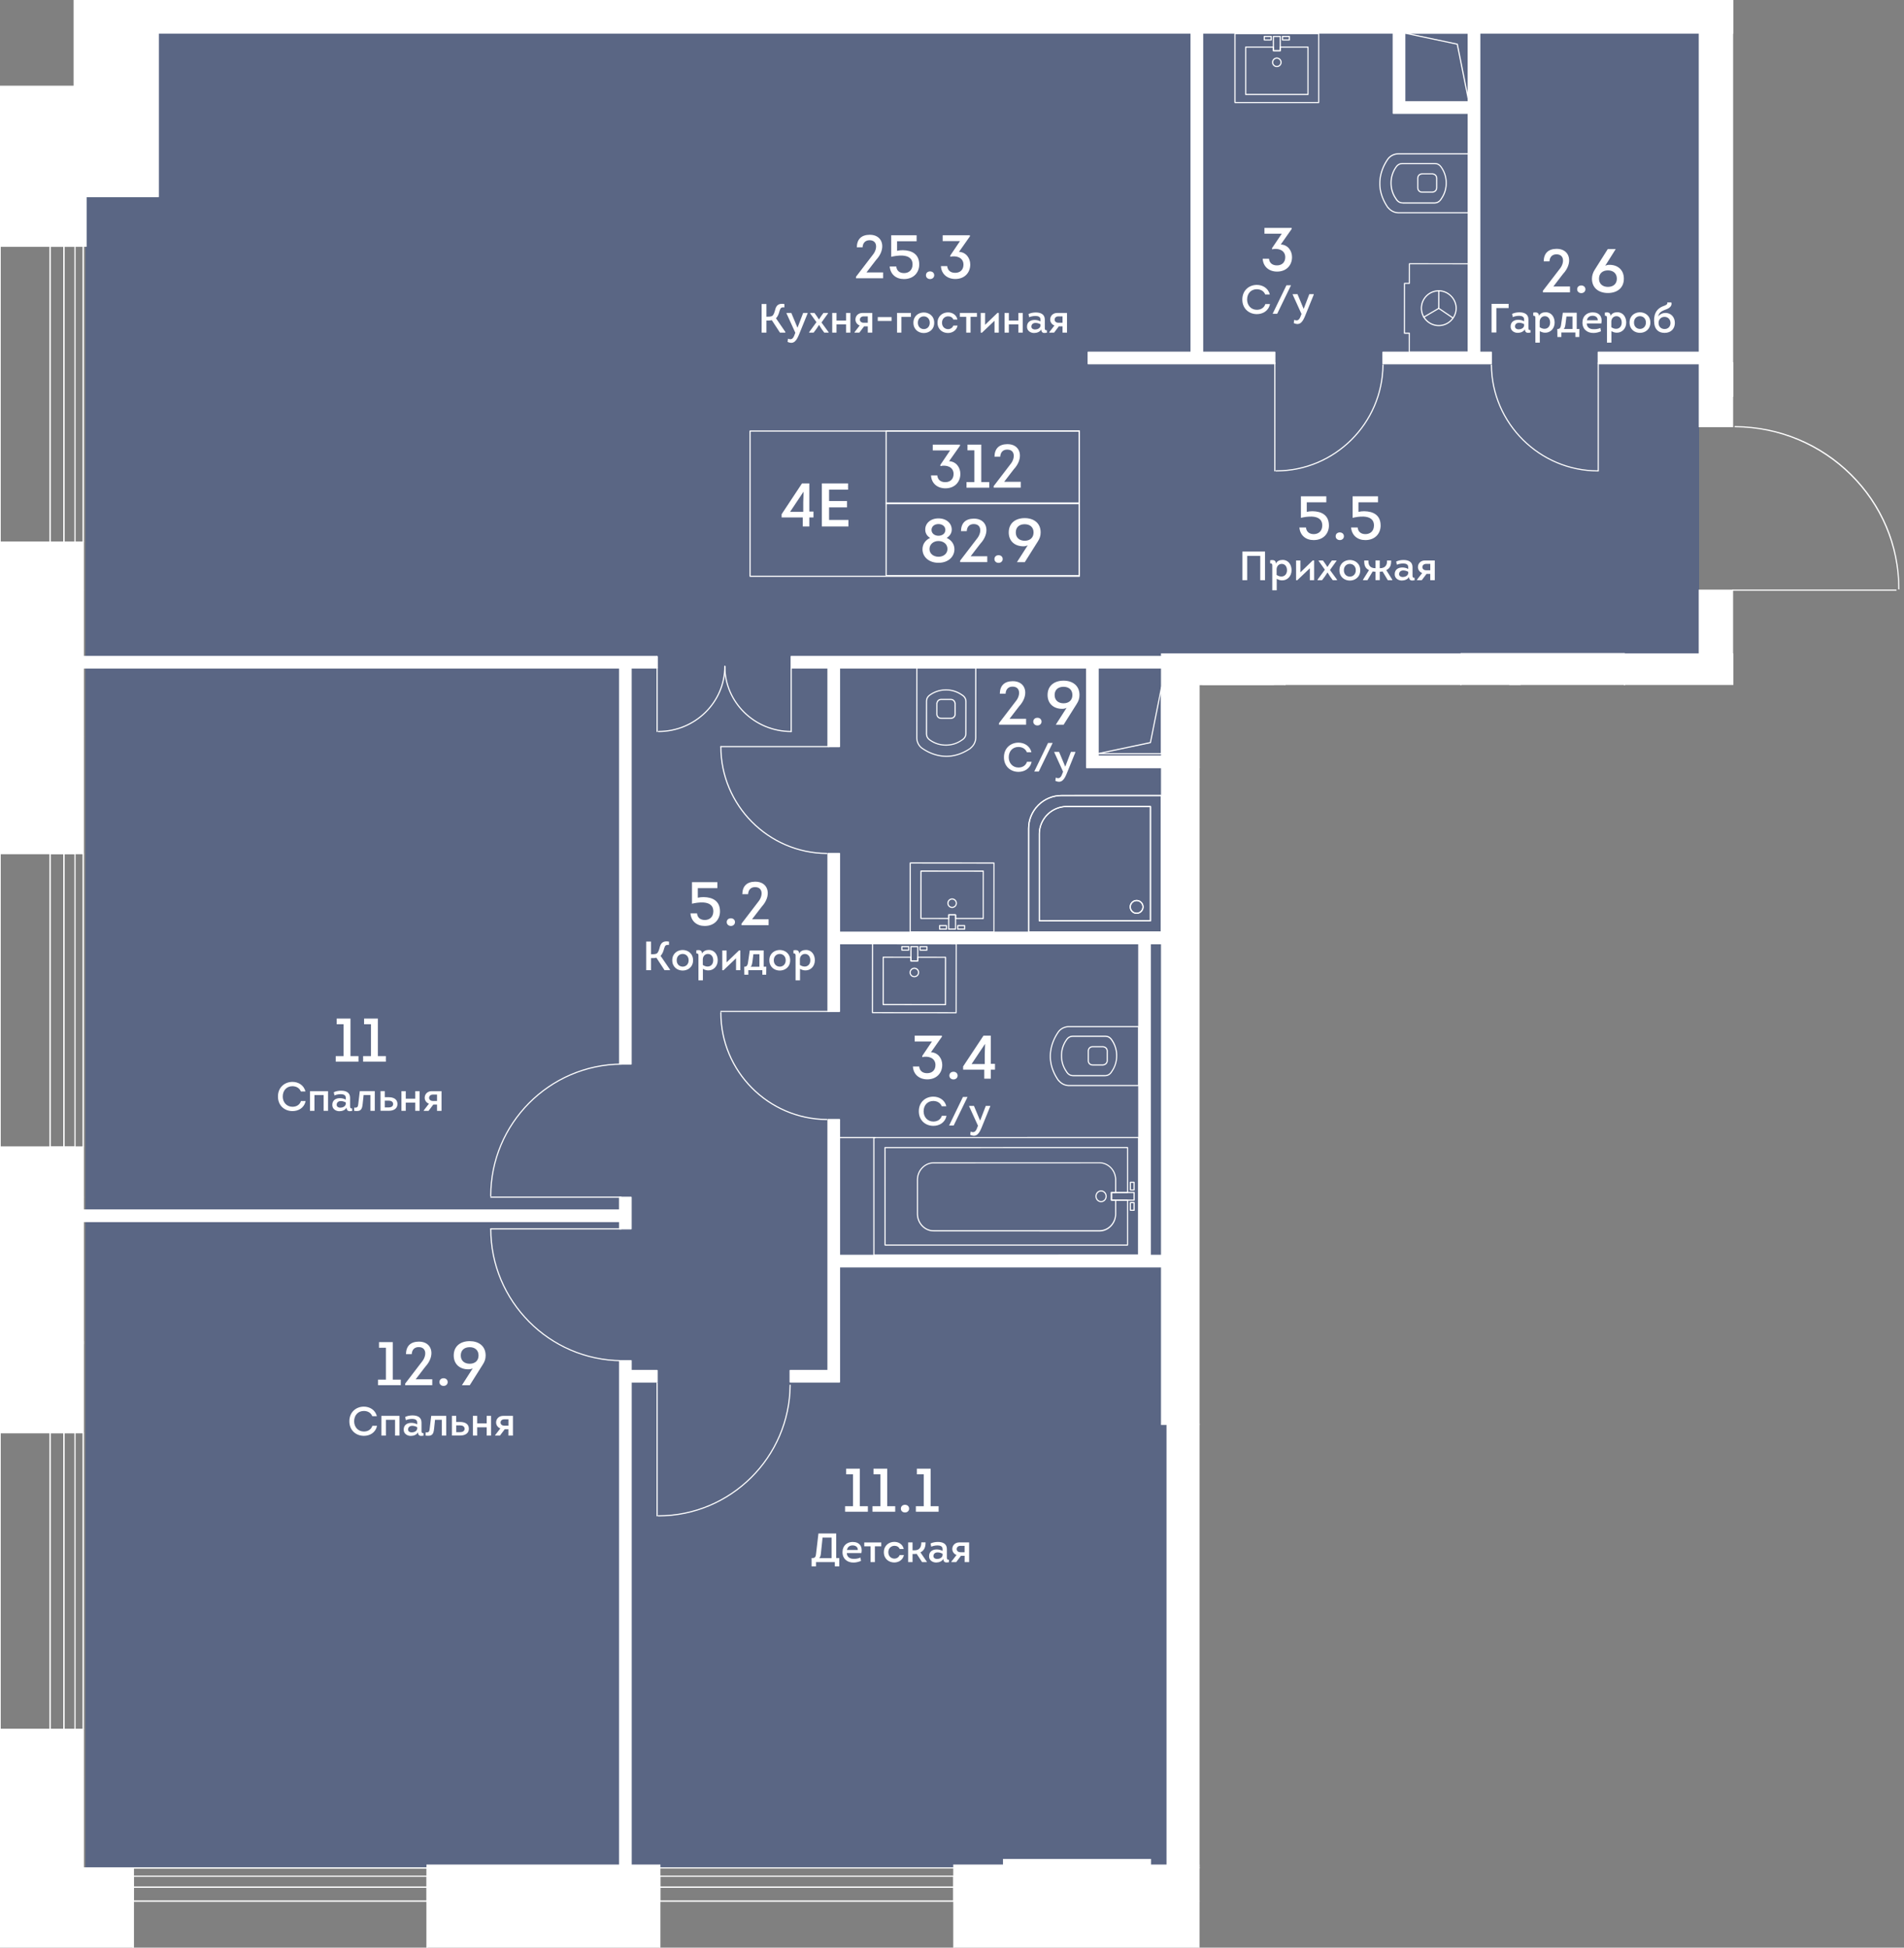 <svg viewBox="0 0 488.75 500" xmlns="http://www.w3.org/2000/svg"><rect x="0" y="0" width="488.75" height="500" fill="#808080" stroke="none"/><clipPath id="a"><path d="M444.95 0H18.89v22H0v478h307.93V175.84h137.02v-21.91h43.8v-47.41h-43.8z"/></clipPath><clipPath id="b"><path d="M-6.37-475h2041.02v981.93H-6.37z"/></clipPath><clipPath id="c"><path d="M-6.37-475h2041.02v981.93H-6.37z"/></clipPath><path d="M436.16 1.91H32.68v37.71H21.95v439.79H303.4V173.66h132.76z" fill="#425688" opacity=".6"/><g clip-path="url(#a)"><g clip-path="url(#b)" fill="#fff"><path clip-path="url(#c)" d="M367.79 49.48h-2.72c-.76 0-1.28-.54-1.28-1.31V45.8c0-.77.53-1.31 1.28-1.31h2.71c.07 0 .11.03.14.04.63.12 1.03.61 1.03 1.26v2.37c0 .66-.41 1.16-1.04 1.27-.01.03-.06.05-.12.05m-2.72-4.69c-.59 0-.99.41-.99 1.01v2.37c0 .61.4 1.01.99 1.01h2.72c-.01-.01.02-.03.06-.04.5-.09.8-.47.8-.98v-2.37c0-.52-.31-.89-.8-.98h-.01a.215.215 0 0 1-.07-.04h-2.7z"/><path clip-path="url(#c)" d="M359.08 54.77c-1.11 0-2.1-.46-2.81-1.31a.146.146 0 0 1-.09-.06c-1.39-1.98-2.13-4.14-2.13-6.25v-.21c.04-2.14.76-4.29 2.12-6.23.66-.87 1.7-1.37 2.86-1.37h17.87c.08 0 .15.07.15.15v15.13c0 .08-.07.15-.15.15zm-2.7-1.59c.03.01.06.02.08.05.65.81 1.58 1.25 2.62 1.25h17.67V39.64h-17.72c-1.06 0-2.02.46-2.62 1.25-1.35 1.93-2.07 4.08-2.07 6.21v.05c.01 2.03.71 4.11 2.04 6.03"/><path clip-path="url(#c)" d="M360.11 52.24c-.71 0-1.26-.26-1.7-.83-.02-.01-.04-.02-.05-.04-.01-.01-.02-.03-.03-.04-.02-.04-.02-.07-.02-.09-.91-1.24-1.38-2.68-1.38-4.26s.47-3.02 1.39-4.28v-.01c.45-.58 1-.85 1.71-.85h8.23c.72 0 1.27.27 1.72.86.93 1.27 1.4 2.71 1.4 4.29 0 1.59-.47 3.03-1.4 4.29.01 0 .01.03-.01.06-.01.02-.02.04-.04.05-.01.01-.03.02-.05.03-.44.57-.99.84-1.7.84h-8.07zm-1.51-1.07c.01.01.02.01.03.03.39.51.86.75 1.49.75h8.08c.62 0 1.09-.24 1.49-.74l.03-.03c0-.02.01-.05.03-.08.89-1.22 1.34-2.6 1.34-4.12 0-1.51-.45-2.9-1.34-4.11-.39-.5-.86-.74-1.48-.74h-8.23c-.62 0-1.09.24-1.48.74a6.82 6.82 0 0 0-1.33 4.11c0 1.52.45 2.9 1.34 4.11.01.02.02.05.03.08m9.73 138.5h-2.37c-.38 0-.71-.13-.95-.37-.23-.23-.36-.55-.36-.91v-2.72c0-.06.03-.11.04-.13.12-.63.61-1.03 1.27-1.03h2.37c.66 0 1.15.41 1.27 1.04.01.01.04.06.04.12v2.71c0 .36-.13.68-.36.92-.24.24-.58.37-.95.37m-2.37-4.86c-.52 0-.89.31-.98.79v.01c-.01.04-.02.06-.03.08v2.69c0 .28.09.52.27.7s.45.28.74.28h2.37c.3 0 .55-.1.74-.28.18-.18.27-.42.27-.71v-2.71c-.01 0-.02-.02-.03-.06-.09-.5-.47-.81-.98-.81h-2.37z"/><path clip-path="url(#c)" d="M367.25 199.41h-.16c-2.15-.04-4.3-.77-6.23-2.12-.87-.66-1.37-1.7-1.37-2.86l.01-17.87c0-.08.07-.15.15-.15l15.13.01c.04 0 .07.01.1.04s.04.07.04.11l-.01 17.82c0 1.11-.46 2.1-1.31 2.81-.01.04-.03.07-.06.09-1.98 1.39-4.14 2.12-6.24 2.12zm0-.3h.06c2.02 0 4.1-.7 6.02-2.03.01-.03.02-.06.05-.08.81-.65 1.25-1.58 1.25-2.62l.01-17.67-14.84-.01-.01 17.72c0 1.06.45 2.02 1.25 2.62 1.93 1.36 4.07 2.07 6.21 2.07"/><path clip-path="url(#c)" d="M367.11 196.54c-1.58 0-3.02-.47-4.28-1.39h-.01c-.58-.45-.85-1-.85-1.72v-8.23c0-.72.27-1.27.86-1.72a7.165 7.165 0 0 1 4.29-1.39c1.58 0 3.03.47 4.29 1.4-.01-.01.03-.01.06.01.02.01.04.02.05.04.01.01.02.03.03.05.57.44.84.99.84 1.7v8.08c0 .71-.27 1.25-.84 1.7a.21.21 0 0 1-.04.06c-.01.01-.03.02-.04.02-.04.01-.07.02-.09.02-1.24.9-2.68 1.37-4.27 1.37M363 194.9a6.83 6.83 0 0 0 4.11 1.34c1.52 0 2.9-.45 4.11-1.34.03-.02.06-.03.08-.04.01-.01.02-.02.04-.03.5-.39.74-.86.74-1.48v-8.08c0-.62-.23-1.09-.74-1.49l-.03-.03a.16.16 0 0 1-.08-.03 6.826 6.826 0 0 0-4.12-1.35c-1.51 0-2.9.45-4.11 1.33-.5.39-.74.86-.74 1.48l-.01 8.23c.01.63.25 1.1.75 1.49m-79.8 78.65h-2.71c-.76 0-1.28-.54-1.28-1.31v-2.37c0-.77.53-1.31 1.28-1.31h2.71c.07 0 .11.03.14.04.63.12 1.03.61 1.03 1.26v2.37c0 .66-.41 1.16-1.04 1.27-.02.02-.07.05-.13.05m-.02-4.69h-2.69c-.59 0-.99.41-.99 1.01v2.37c0 .61.4 1.01.99 1.01h2.71c0-.01.02-.02.05-.03.51-.09.82-.47.82-.98v-2.37c0-.52-.31-.89-.8-.98h-.02a.239.239 0 0 1-.07-.03"/><path clip-path="url(#c)" d="M292.31 278.84h-17.82c-1.11 0-2.1-.47-2.81-1.31a.146.146 0 0 1-.09-.06c-1.39-1.98-2.12-4.14-2.12-6.25v-.21c.04-2.14.77-4.29 2.12-6.23.66-.87 1.7-1.37 2.85-1.37h17.87c.04 0 .08.01.11.04s.04.07.04.1v15.13c0 .09-.07.16-.15.16m-20.52-1.6c.03.01.06.02.08.05.65.81 1.58 1.25 2.62 1.25h17.67V263.7h-17.72c-1.06 0-2.01.45-2.61 1.25-1.35 1.93-2.07 4.08-2.07 6.22v.04c0 2.03.7 4.11 2.03 6.03"/><path clip-path="url(#c)" d="M283.6 276.3h-8.08c-.71 0-1.25-.27-1.7-.84-.02-.01-.04-.02-.05-.04-.01-.01-.02-.03-.03-.04-.01-.03-.01-.06-.02-.08a7.126 7.126 0 0 1-1.38-4.28c0-1.58.47-3.02 1.39-4.28v-.01c.45-.58 1-.86 1.72-.86h8.23c.72 0 1.27.27 1.72.85a7.165 7.165 0 0 1 1.39 4.29c0 1.58-.47 3.03-1.39 4.29-.01 0 .01.02-.01.06-.01.02-.02.03-.03.04s-.03.02-.05.04c-.45.59-1 .86-1.71.86m-9.59-1.07.03.03c.39.51.86.74 1.48.74h8.08c.62 0 1.09-.24 1.49-.74l.03-.03c.01-.02.01-.06.04-.09a6.788 6.788 0 0 0 1.34-4.11c0-1.51-.45-2.9-1.34-4.11-.39-.5-.86-.74-1.48-.74h-8.23c-.62 0-1.09.24-1.48.74a6.83 6.83 0 0 0-1.34 4.11c0 1.51.45 2.9 1.34 4.11.02.03.03.06.04.09m-29.99-90.67h-2.37c-.77 0-1.31-.52-1.31-1.28v-2.72c0-.06.03-.11.04-.13.12-.63.61-1.03 1.27-1.03h2.37c.66 0 1.15.41 1.27 1.04.01.01.04.06.04.12v2.72c0 .76-.54 1.28-1.31 1.28m-2.37-4.86c-.51 0-.89.31-.98.79v.01c-.01.04-.02.07-.04.08v2.69c0 .59.41.99 1.01.99h2.37c.6 0 1.01-.4 1.01-.98v-2.72c-.01.01-.03-.02-.04-.05-.09-.51-.46-.81-.98-.81z"/><path clip-path="url(#c)" d="M243 194.3h-.21c-2.14-.04-4.29-.77-6.23-2.13-.87-.66-1.37-1.7-1.37-2.85l.01-17.87c0-.04.01-.08.04-.11a.15.15 0 0 1 .11-.04l15.13.01c.08 0 .15.07.15.15l-.01 17.82c0 1.11-.47 2.1-1.31 2.81-.01.04-.03.07-.06.09-1.99 1.39-4.15 2.12-6.25 2.12m-.05-.29h.05c2.02 0 4.1-.7 6.02-2.02.01-.03.03-.06.05-.08.81-.65 1.25-1.58 1.25-2.62l.01-17.67-14.84-.01-.01 17.72c0 1.06.45 2.01 1.25 2.61 1.93 1.35 4.08 2.07 6.22 2.07"/><path clip-path="url(#c)" d="M242.82 191.43c-1.58 0-3.03-.47-4.29-1.4-.58-.45-.86-1-.86-1.72l.01-8.23c0-.72.27-1.27.86-1.72 1.27-.92 2.7-1.39 4.28-1.39h.01c1.58 0 3.03.47 4.29 1.39-.01-.01.03-.01.06.01.01.01.03.02.04.03s.02.03.04.05c.57.44.84.99.84 1.7l-.01 8.08c0 .71-.26 1.25-.84 1.7-.01.02-.02.04-.04.05-.01.01-.03.02-.04.03a.31.31 0 0 1-.08.02c-1.27.93-2.7 1.4-4.27 1.4m-4.12-1.63c1.21.89 2.59 1.34 4.11 1.34h.01c1.51 0 2.9-.45 4.11-1.34.03-.02.06-.03.08-.04l.03-.03c.51-.39.75-.86.75-1.49l.01-8.08c0-.63-.24-1.1-.74-1.49l-.03-.03c-.02-.01-.06-.01-.09-.04a6.853 6.853 0 0 0-4.11-1.34h-.01c-1.51 0-2.89.45-4.1 1.33-.5.39-.74.86-.74 1.48v8.23c-.02.64.22 1.11.72 1.5m97.06-165.4h-15.99c-.08 0-.15-.07-.15-.15V12.09c0-.08.07-.15.15-.15h7.12c.04 0 .08.01.1.04.03.03.04.07.04.1v.78h1.46v-.78c0-.04.01-.08.04-.1.03-.03.07-.04.1-.04h7.12c.08 0 .15.06.15.15v12.17c0 .04-.01.08-.04.1-.03.03-.07.04-.1.04m-15.84-.3h15.69V12.23h-6.82v.78c0 .04-.01.08-.04.1a.15.15 0 0 1-.11.04h-1.76c-.08 0-.15-.07-.15-.15v-.78h-6.82V24.1zm6.39-13.7h-1.76c-.08 0-.15-.07-.15-.15v-.9c0-.08.07-.15.15-.15h1.76c.08 0 .15.07.15.15v.9c0 .09-.07.15-.15.15m-1.61-.29h1.46V9.5h-1.46zm6.27.29h-1.76c-.08 0-.15-.07-.15-.15v-.9c0-.08.07-.15.15-.15h1.76c.08 0 .15.07.15.15v.9c0 .09-.07.15-.15.15m-1.61-.29h1.46V9.5h-1.46z"/><path clip-path="url(#c)" d="M327.76 17.23a1.23 1.23 0 1 1 0-2.46 1.23 1.23 0 1 1 0 2.46m0-2.16c-.51 0-.93.42-.93.93s.42.93.93.93.93-.42.93-.93-.42-.93-.93-.93"/><path clip-path="url(#c)" d="M338.51 26.47h-21.5c-.08 0-.15-.07-.15-.15V8.63c0-.04.01-.08.04-.11s.07-.04.1-.04h21.5c.08 0 .15.07.15.15v17.7c.01.08-.06.14-.14.14m-21.35-.29h21.2V8.77h-21.2z"/><path clip-path="url(#c)" d="M328.64 13.16h-1.76c-.08 0-.15-.07-.15-.15V9.36c0-.08.06-.15.15-.15h1.76c.08 0 .15.07.15.15v3.66c0 .08-.07.14-.15.14m-1.61-.29h1.46V9.5h-1.46zm-2.47 208.59-12.17-.01c-.04 0-.08-.01-.1-.04a.143.143 0 0 1-.04-.1l.01-7.12c0-.08.07-.15.15-.15h.78v-1.46h-.78c-.08 0-.15-.07-.15-.15l.01-7.12c0-.08.07-.15.15-.15l12.17.01c.04 0 .08.01.1.04.03.03.04.07.04.11l-.02 15.99c-.01.09-.07.15-.15.15m-12.03-.3 11.87.01.01-15.69-11.87-.01-.01 6.82h.78c.04 0 .08.01.11.04s.04.07.04.1v1.76c0 .08-.07.15-.15.15h-.78zm-1.96-9.16h-.9c-.08 0-.15-.07-.15-.15v-1.76c0-.04.01-.08.04-.11s.07-.04.1-.04h.9c.04 0 .08.01.11.04s.04.07.04.11v1.76c0 .09-.06.15-.14.15m-.75-.29h.6v-1.46h-.6zm.74 4.95h-.9c-.08 0-.15-.07-.15-.15v-1.76c0-.08.07-.15.15-.15h.9c.04 0 .08.01.11.04s.04.07.04.1v1.76c0 .04-.01.08-.04.11-.03.04-.07.05-.11.05m-.75-.29h.6v-1.46h-.6z"/><path clip-path="url(#c)" d="M316.32 214.54c-.68 0-1.23-.55-1.23-1.23s.55-1.22 1.23-1.22a1.225 1.225 0 0 1 1.23 1.23c0 .33-.13.64-.36.87-.24.22-.55.35-.87.35m0-2.16c-.51 0-.93.42-.93.93 0 .52.42.93.93.93.25 0 .48-.1.66-.27s.27-.41.27-.66-.09-.48-.27-.66a.956.956 0 0 0-.66-.27"/><path clip-path="url(#c)" d="m326.62 224.22-17.7-.01c-.04 0-.08-.01-.1-.04a.143.143 0 0 1-.04-.1l.02-21.5c0-.04.01-.08.04-.1.03-.03.07-.04.1-.04l17.7.02c.08 0 .15.07.15.15l-.02 21.5c0 .05-.07.12-.15.12m-17.55-.31 17.4.02.02-21.2-17.4-.02z"/><path clip-path="url(#c)" d="M313.32 214.34h-3.66a.15.15 0 0 1-.11-.04.143.143 0 0 1-.04-.1v-1.76c0-.08.07-.15.15-.15h3.66c.08 0 .15.07.15.15v1.76c0 .07-.07.14-.15.14m-3.51-.3h3.36v-1.46h-3.36zm-67.11 44.02-15.99-.01c-.08 0-.15-.07-.15-.15l.01-12.17c0-.04.01-.08.04-.1a.15.15 0 0 1 .11-.04l7.12.01c.08 0 .15.07.15.15v.78h1.46v-.78c0-.08.07-.15.15-.15l7.12.01c.08 0 .15.07.15.15l-.01 12.17c0 .04-.01.08-.04.1-.04.01-.08.03-.12.03m-15.84-.31 15.69.01.01-11.87-6.82-.01v.78c0 .08-.07.15-.15.15h-1.76c-.08 0-.15-.07-.15-.15v-.78l-6.82-.01zm11.07-13.69h-1.76c-.04 0-.08-.01-.1-.04a.143.143 0 0 1-.04-.1v-.9c0-.04.01-.08.04-.11s.07-.04.1-.04h1.76c.08 0 .15.07.15.15v.9c-.01.07-.07.14-.15.14m-1.61-.3h1.46v-.6h-1.46zm-3.05.29h-1.76a.15.15 0 0 1-.11-.04.143.143 0 0 1-.04-.1v-.9c0-.08.07-.15.15-.15h1.76c.04 0 .08.01.1.04.03.03.04.07.04.1v.9c0 .09-.06.15-.14.15m-1.61-.29h1.46v-.6h-1.46z"/><path clip-path="url(#c)" d="M234.71 250.88c-.68 0-1.23-.55-1.22-1.23a1.225 1.225 0 0 1 1.23-1.23c.68 0 1.22.55 1.22 1.22 0 .69-.55 1.24-1.23 1.24m0-2.15c-.25 0-.48.09-.66.27a.938.938 0 0 0 0 1.32c.17.17.41.27.66.27.52 0 .93-.42.93-.93s-.41-.93-.93-.93z"/><path clip-path="url(#c)" d="m245.45 260.13-21.5-.02c-.08 0-.15-.07-.15-.15l.02-17.7c0-.04.01-.08.04-.11s.07-.04.1-.04l21.5.02c.04 0 .08.01.1.04.03.03.04.07.04.1l-.02 17.7c.02.1-.05.16-.13.16m-21.35-.31 21.2.02.02-17.4-21.2-.02z"/><path clip-path="url(#c)" d="M235.59 246.81h-1.76c-.08 0-.15-.07-.15-.15V243c0-.04.01-.08.04-.1.03-.03.07-.04.1-.04h1.76c.08 0 .15.07.15.15v3.66c0 .04-.01.08-.04.1-.02.03-.06.04-.1.04m-1.6-.29h1.46v-3.36h-1.46zm18.41-10.57-7.12-.01c-.08 0-.15-.07-.15-.15v-.78h-1.46v.78c0 .08-.07.15-.15.15l-7.12-.01c-.08 0-.15-.07-.15-.15l.01-12.17c0-.08.07-.15.15-.15l15.99.01c.04 0 .07.01.1.04s.04.07.04.1l-.01 12.17c.01.1-.05.17-.13.17m-6.97-.3 6.82.01.01-11.87-15.69-.01-.01 11.87 6.82.01v-.79c0-.08.07-.15.15-.15h1.76c.08 0 .15.07.15.15v.78zm-2.48 3.02h-1.76c-.08 0-.15-.07-.15-.15v-.9c0-.04.01-.08.04-.11s.07-.04.1-.04h1.76c.08 0 .15.07.15.15v.9c0 .04-.01.08-.04.1-.02.03-.06.05-.1.05m-1.61-.3h1.46v-.6h-1.46zm6.27.3h-1.76c-.08 0-.15-.07-.15-.15v-.9c0-.08.07-.15.15-.15h1.76c.04 0 .08.01.11.04s.04.07.04.11v.9c0 .04-.01.08-.04.1-.04.04-.07.05-.11.05m-1.61-.3h1.46v-.6H246z"/><path clip-path="url(#c)" d="M244.41 233.1a1.225 1.225 0 0 1-1.23-1.23c0-.68.55-1.23 1.23-1.23s1.22.55 1.22 1.23a1.225 1.225 0 0 1-1.22 1.23m0-2.16a.935.935 0 0 0-.66 1.59.938.938 0 0 0 1.32 0c.18-.17.27-.41.27-.66 0-.51-.42-.93-.93-.93"/><path clip-path="url(#c)" d="m255.15 239.41-21.5-.02c-.08 0-.15-.07-.15-.15l.01-17.7c0-.04.01-.08.04-.11s.07-.04.1-.04l21.5.02c.04 0 .08.01.1.04.03.03.04.07.04.1l-.02 17.7c.03.09-.04.16-.12.16m-21.35-.31 21.2.02.01-17.4-21.2-.02z"/><path clip-path="url(#c)" d="M245.28 238.67h-1.76c-.08 0-.15-.07-.15-.15v-3.66c0-.04.01-.08.04-.1.03-.03.07-.04.1-.04h1.76c.08 0 .15.07.15.15v3.66c0 .04-.01.08-.04.1-.02.02-.06.04-.1.04m-1.61-.3h1.46v-3.36h-1.46zm20.37 1.04c-.08 0-.15-.07-.15-.15V212.7c0-4.75 3.87-8.62 8.62-8.62h25.58c.08 0 .15.07.15.15v35.04c0 .08-.07.15-.15.15zm8.47-35.04c-4.59 0-8.32 3.74-8.32 8.32v26.42h33.75v-34.74z"/><path clip-path="url(#c)" d="M266.78 236.55c-.04 0-.08-.01-.1-.04a.143.143 0 0 1-.04-.1v-22.26c0-4 3.25-7.25 7.25-7.25h21.43c.04 0 .08.01.1.04.03.03.04.07.04.1v29.36c0 .08-.07.15-.15.15zm28.38-29.36h-21.28c-3.83 0-6.95 3.12-6.95 6.95v22.11h28.23z"/><path clip-path="url(#c)" d="M291.77 234.6c-.98 0-1.78-.8-1.78-1.78s.8-1.78 1.78-1.78 1.78.8 1.78 1.78-.8 1.78-1.78 1.78m0-3.26a1.485 1.485 0 0 0 0 2.97c.82 0 1.48-.67 1.48-1.49s-.66-1.48-1.48-1.48"/><path clip-path="url(#c)" d="M264.05 239.41c-.08 0-.15-.07-.15-.15l-.01-26.57c0-4.75 3.87-8.62 8.62-8.62l25.58-.01c.04 0 .08.01.1.04.03.03.04.07.04.1l.01 35.04c0 .04-.01.08-.04.1-.03.03-.07.04-.1.04zm33.89-35.04h-25.43c-4.59 0-8.32 3.74-8.32 8.32v26.42l33.75-.01z"/><path clip-path="url(#c)" d="M266.79 236.55c-.04 0-.08-.01-.1-.04a.143.143 0 0 1-.04-.1v-22.26c0-4 3.25-7.25 7.24-7.25h21.43c.08 0 .15.07.15.15v29.36c0 .08-.07.15-.15.15zm28.37-29.36h-21.28c-3.83 0-6.95 3.12-6.95 6.95v22.11l28.23-.01z"/><path clip-path="url(#c)" d="M291.77 234.6a1.784 1.784 0 0 1-1.26-3.04 1.784 1.784 0 0 1 3.04 1.26c0 .98-.8 1.78-1.78 1.78m0-3.27c-.4 0-.77.15-1.05.44a1.492 1.492 0 0 0 1.05 2.54c.82 0 1.48-.67 1.48-1.49.01-.82-.66-1.49-1.48-1.49m96.43 6.9h-11.3c-.08 0-.15-.07-.15-.15s.07-.15.15-.15h11.3c.08 0 .15.07.15.15s-.06.15-.15.15"/><path clip-path="url(#c)" d="M376.9 268.45h-67.98c-.04 0-.08-.01-.1-.04a.143.143 0 0 1-.04-.1V238.1c0-.08.07-.15.15-.15h67.98c.04 0 .08.01.1.04.03.03.04.07.04.1v30.21c0 .08-.06.15-.15.15m-67.83-.3h67.69v-29.92h-67.69z"/><path clip-path="url(#c)" d="M318.59 254.71c-.8 0-1.45-.68-1.45-1.52s.65-1.52 1.45-1.52 1.45.68 1.45 1.52-.65 1.52-1.45 1.52m0-2.75c-.64 0-1.16.55-1.16 1.23s.52 1.23 1.16 1.23 1.16-.55 1.16-1.23c-.01-.68-.53-1.23-1.16-1.23m-7.53 4.98h-.95c-.08 0-.15-.07-.15-.15v-1.97c0-.08.07-.15.15-.15h.95c.08 0 .15.07.15.15v1.97c0 .08-.06.15-.15.15m-.8-.3h.66v-1.68h-.66zm.81-4.93h-.96c-.08 0-.15-.07-.15-.15v-1.97c0-.08.07-.15.15-.15h.96c.08 0 .15.07.15.15v1.97c-.01.09-.07.15-.15.15m-.81-.29h.66v-1.68h-.66z"/><path clip-path="url(#c)" d="M361.56 262.2H319c-2.38 0-4.31-2.03-4.31-4.53v-3.49c0-.08.07-.15.15-.15h.92v-1.68h-.92c-.08 0-.15-.07-.15-.15v-3.23c0-2.5 1.94-4.53 4.31-4.53h42.55c2.38 0 4.31 2.03 4.31 4.53v8.69c.01 2.51-1.93 4.54-4.3 4.54m-46.57-7.88v3.34c0 2.34 1.8 4.24 4.01 4.24h42.56c2.21 0 4.02-1.9 4.02-4.24v-8.69c0-2.34-1.8-4.24-4.02-4.24h-42.55c-2.21 0-4.02 1.9-4.02 4.24v3.08h.92c.08 0 .15.07.15.15v1.97c0 .08-.07.15-.15.15z"/><path clip-path="url(#c)" d="M374.04 265.86h-62.26c-.04 0-.08-.01-.1-.04a.143.143 0 0 1-.04-.1v-11.53c0-.08.07-.15.15-.15h3.97v-1.68h-3.97c-.08 0-.15-.07-.15-.15v-11.53c0-.04.01-.08.04-.1.03-.03.07-.04.1-.04h62.26c.04 0 .08.01.1.04.03.03.04.07.04.1v25.03c.01.08-.05.15-.14.15m-62.11-.3h61.96v-24.74h-61.96v11.24h3.97c.08 0 .15.07.15.15v1.97c0 .08-.07.15-.15.15h-3.97z"/><path clip-path="url(#c)" d="M315.9 254.32h-5.8c-.08 0-.15-.07-.15-.15v-1.97c0-.08.07-.15.15-.15h5.8c.08 0 .15.07.15.15v1.97c0 .09-.06.15-.15.15m-5.64-.29h5.5v-1.68h-5.5zm-95.23 38.14c-.08 0-.15-.07-.15-.15s.07-.15.15-.15h9.65c.08 0 .15.07.15.15s-.07.15-.15.15z"/><path clip-path="url(#c)" d="M224.33 322.38c-.08 0-.15-.07-.15-.15l-.01-30.21c0-.04.01-.08.04-.1.03-.03.07-.04.1-.04l67.98-.01c.04 0 .08.01.11.04s.04.07.04.1l.01 30.21c0 .04-.01.08-.04.1-.03.03-.06.04-.1.04zm.14-30.22.01 29.92 67.69-.01-.01-29.92z"/><path clip-path="url(#c)" d="M282.64 308.63c-.8 0-1.45-.68-1.45-1.52s.65-1.52 1.45-1.52 1.45.68 1.45 1.52c.01.84-.64 1.52-1.45 1.52m0-2.75c-.64 0-1.16.55-1.16 1.23s.52 1.23 1.16 1.23 1.16-.55 1.16-1.23c0-.67-.52-1.23-1.16-1.23m8.48 4.97h-.95c-.08 0-.15-.07-.15-.15v-1.97c0-.08.07-.15.15-.15h.95c.08 0 .15.07.15.15v1.97c0 .09-.06.15-.15.15m-.81-.29h.66v-1.67h-.66zm.81-4.93h-.95c-.08 0-.15-.07-.15-.15v-1.97c0-.04.01-.08.04-.1.03-.03.07-.04.1-.04h.95c.08 0 .15.07.15.15v1.97c.01.08-.06.14-.14.14m-.81-.29h.66v-1.68h-.66z"/><path clip-path="url(#c)" d="M239.67 316.13c-2.38 0-4.31-2.03-4.31-4.53v-8.68c0-1.21.44-2.35 1.26-3.2.82-.86 1.9-1.33 3.05-1.33l42.55-.01c2.38 0 4.31 2.03 4.31 4.53v3.23c0 .08-.07.15-.15.15h-.92v1.68h.92c.08 0 .15.07.15.15v3.49c0 1.21-.45 2.35-1.26 3.21-.82.86-1.9 1.33-3.05 1.33zm0-17.46c-1.07 0-2.08.44-2.84 1.24a4.32 4.32 0 0 0-1.18 3v8.68c0 2.34 1.8 4.24 4.02 4.24l42.55-.01c1.07 0 2.08-.44 2.84-1.24a4.32 4.32 0 0 0 1.18-3v-3.34h-.92c-.08 0-.15-.07-.15-.15v-1.97c0-.08.07-.15.15-.15h.92v-3.08c0-2.34-1.8-4.24-4.02-4.24z"/><path clip-path="url(#c)" d="M227.19 319.78c-.08 0-.15-.07-.15-.15l-.01-25.03c0-.04.01-.08.04-.1.03-.03.07-.04.1-.04l62.26-.01c.08 0 .15.07.15.15v11.53c0 .08-.07.15-.15.15h-3.97v1.68h3.97c.08 0 .15.07.15.15v11.53c0 .08-.07.15-.15.15zm.14-25.03.01 24.74 61.96-.01v-11.24h-3.97c-.08 0-.15-.07-.15-.15v-1.97c0-.08.07-.15.15-.15h3.97v-11.24z"/><path clip-path="url(#c)" d="M285.33 308.25c-.08 0-.15-.07-.15-.15v-1.97c0-.04.01-.08.04-.1.03-.03.07-.04.1-.04h5.8c.08 0 .15.07.15.15v1.97c0 .04-.01.08-.04.1-.03.03-.07.04-.1.04zm.14-1.98v1.68h5.5v-1.67h-5.5zm58.87-121.99c-.03 0-.06-.01-.08-.02-.07-.05-.09-.14-.04-.21l2.46-3.63c.05-.07.14-.09.2-.04.07.04.09.14.04.2l-2.46 3.63a.13.13 0 0 1-.12.07"/><path clip-path="url(#c)" d="M344.34 184.28h-4.5c-.08 0-.15-.07-.15-.15s.07-.15.15-.15h4.5c.08 0 .15.07.15.15s-.07.15-.15.15"/><path clip-path="url(#c)" d="M346.6 188.14a.17.17 0 0 1-.13-.07l-2.27-3.86a.146.146 0 1 1 .25-.15l2.27 3.86c.04.07.02.16-.05.2-.01.01-.04.02-.07.02"/><path clip-path="url(#c)" d="M344.3 188.74c-1.23 0-2.39-.48-3.26-1.35a4.584 4.584 0 0 1-1.35-3.26c0-2.5 2.11-4.6 4.61-4.6 1.23 0 2.38.48 3.26 1.35.87.87 1.35 2.03 1.35 3.26s-.48 2.38-1.35 3.26c-.88.86-2.03 1.34-3.26 1.34m-4.31-4.61c0 2.38 1.93 4.31 4.31 4.32a4.31 4.31 0 0 0 4.31-4.31c0-1.15-.45-2.23-1.26-3.04-.82-.82-1.9-1.27-3.04-1.27-2.34-.01-4.32 1.96-4.32 4.3"/><path clip-path="url(#c)" d="m350.72 193.09-12.81-.01c-.04 0-.08-.01-.1-.04a.143.143 0 0 1-.04-.1v-1.1h-4.88c-.08 0-.15-.07-.15-.15l.01-15.12c0-.08.07-.15.15-.15l22.7.02c.08 0 .15.07.15.15l-.01 15.12c0 .04-.01.08-.04.1-.03.03-.07.04-.1.04h-4.71v1.1c-.03.08-.09.14-.17.14m-12.66-.3 12.51.01v-1.1c0-.08.07-.15.15-.15h4.71l.01-14.83-22.4-.02-.01 14.83 4.88.01c.04 0 .08.01.1.04.03.03.04.07.04.1v1.11zm34.89-111.03c-.03 0-.06-.01-.08-.02l-3.63-2.46c-.07-.05-.09-.14-.04-.2.05-.07.14-.09.21-.04l3.63 2.46c.07.04.09.14.04.2-.03.04-.08.06-.13.06"/><path clip-path="url(#c)" d="M369.33 79.3c-.08 0-.15-.07-.15-.15l.01-4.49c0-.08.07-.15.15-.15s.15.07.15.15v4.49c-.02.09-.08.15-.16.15"/><path clip-path="url(#c)" d="M365.47 81.57a.17.17 0 0 1-.13-.07.146.146 0 0 1 .05-.2l3.85-2.26c.07-.05.16-.02.2.05s.02.16-.05.2l-3.86 2.27c-.01 0-.03.01-.06.01"/><path clip-path="url(#c)" d="M369.33 83.73c-1.23 0-2.39-.48-3.26-1.35a4.584 4.584 0 0 1-1.35-3.26c0-1.23.48-2.38 1.35-3.26.87-.87 2.03-1.35 3.26-1.35 1.22 0 2.37.5 3.26 1.4.86.87 1.35 2.05 1.35 3.21-.01 2.54-2.08 4.61-4.61 4.61m0-8.92a4.31 4.31 0 0 0-4.31 4.31c0 1.15.45 2.23 1.26 3.04.82.82 1.9 1.27 3.05 1.27 2.37 0 4.31-1.93 4.31-4.31 0-1.09-.46-2.19-1.26-3.01-.83-.84-1.91-1.3-3.05-1.3z"/><path clip-path="url(#c)" d="m376.88 90.56-15.12-.01c-.04 0-.08-.01-.1-.04a.143.143 0 0 1-.04-.1V85.7h-1.1c-.04 0-.08-.01-.1-.04a.143.143 0 0 1-.04-.1l.01-12.81c0-.04.01-.08.04-.1.03-.03.06-.04.1-.04h1.1l.01-4.88c0-.08.07-.15.15-.15l15.12.01c.08 0 .15.07.15.15l-.02 22.7c0 .04-.01.08-.04.1-.04 0-.08.02-.12.02m-14.98-.31 14.83.01.02-22.4-14.83-.01v4.88c0 .04-.01.08-.04.11s-.07.04-.1.04h-1.1l-.01 12.51h1.1c.04 0 .08.01.1.04.03.03.04.07.04.1zm17.96-87.73h-22.21v-22.21h22.21zM360.61-.45h16.28v-16.28h-16.28zm79.7 479.26h-2.96V259.26h87.08v2.97h-84.12z"/><path clip-path="url(#c)" d="M464.36 236.89h2.96v23.86h-2.96zm0-61.28h2.96v27.83h-2.96zm-76.96.01h2.96v27.44h-2.96zm2.97 95.61h-81.53v-2.97h78.56v-37.78h2.97zm-60.5-74.15h-24.12v-24.12h24.12zm-21.16-2.97h18.19v-18.19h-18.19zm-5.4 2.97h-24.38v-28.55h24.38zm-21.41-2.97h18.45v-22.62H281.9z"/><path clip-path="url(#c)" d="M203.09 168.52h78.71v2.96h-78.71zm-47.76 0h13.34v2.96h-13.34zm59.27 70.79h83.57v2.96H214.6z"/><path clip-path="url(#c)" d="M212.54 170.01h2.96v21.67h-2.96zm0 49.09h2.96v40.56h-2.96zm2.97 135.69h-12.69v-2.96h9.72v-64.42h2.97zm-54.33-2.96h7.49v2.96h-7.49z"/><path clip-path="url(#c)" d="M159.04 349.31H162v129.5h-2.96zm0-41.95H162v8.11h-2.96zm2.97-34.18h-2.97V171.49H19.25v-2.97h142.76zm52.01 49.09h84.14v2.96h-84.14z"/><path clip-path="url(#c)" d="M292.32 240.8h2.96v82.04h-2.96zM19.25 310.63h141.27v2.96H19.25zM279.32 90.42h47.92v2.96h-47.92zm75.67 0h27.85v2.96h-27.85zm55.27 0h25.94v2.96h-25.94z"/><path clip-path="url(#c)" d="M305.74 8.49h2.96V91.9h-2.96zm71.15 0h2.96V91.9h-2.96z"/><path clip-path="url(#c)" d="M378.38 29.09h-20.73V8.49h2.96v17.64h17.77zm1.48-26.57h-22.21v-22.21h22.21zM360.61-.45h16.28v-16.28h-16.28zm14.4 168.26h41.98v8.66h-41.98zm-75.42 197.86h8.54v113.84h-8.54z"/><path clip-path="url(#c)" d="M379.86 4.22h-2.97v-86.49h-22.06v-2.96h25.03zm-58.52-87.97h2.96V4.22h-2.96zm118.97 562.71h-2.96c-.08 0-.15-.07-.15-.15V259.26c0-.08.07-.15.15-.15h26.87v-22.23c0-.08.07-.15.15-.15h2.96c.08 0 .15.07.15.15v22.23h56.96c.08 0 .15.07.15.15v2.96c0 .08-.07.15-.15.15h-83.97V478.8c-.01.09-.08.16-.16.16m-2.82-.3h2.67V262.23c0-.08.07-.15.15-.15h83.97v-2.67h-56.95c-.08 0-.15-.07-.15-.15v-22.23h-2.67v22.23c0 .08-.07.15-.15.15h-26.87zm29.83-275.06h-2.96c-.08 0-.15-.07-.15-.15v-27.83c0-.08.07-.15.15-.15h2.96c.08 0 .15.06.15.15v27.83c0 .08-.06.15-.15.15m-2.81-.3h2.67v-27.54h-2.67zm-74.14 68.08h-81.53c-.08 0-.15-.07-.15-.15v-2.96c0-.08.07-.15.15-.15h78.42v-37.64c0-.08.07-.15.15-.15h2.96c.08 0 .15.07.15.15v40.75c-.01.08-.07.15-.15.15m-81.38-.3h81.23v-40.46h-2.67v37.64c0 .08-.07.15-.15.15h-78.42v2.67zm20.88-73.86h-24.13c-.08 0-.15-.07-.15-.15v-24.13c0-.08.07-.15.15-.15h24.13c.08 0 .15.07.15.15v24.13c0 .09-.07.15-.15.15m-23.98-.29h23.83V173.1h-23.83zm21.02-2.67h-18.2c-.08 0-.15-.07-.15-.15v-18.2c0-.08.07-.15.15-.15h18.2c.08 0 .15.07.15.15v18.2c-.01.08-.07.15-.15.15m-18.05-.3h17.9v-17.9h-17.9zm-5.55 3.26h-24.38c-.08 0-.15-.07-.15-.15v-25.44h-63.13v20.04c0 .08-.07.15-.15.15h-2.96c-.08 0-.15-.07-.15-.15v-20.04h-9.3c-.08 0-.15-.07-.15-.15v-2.96c0-.08.07-.15.15-.15h100.22c.08 0 .15.07.15.15v28.55c0 .09-.07.15-.15.15m-24.23-.29h24.09v-28.26h-99.92v2.67h9.3c.08 0 .15.07.15.15v20.04h2.67v-20.04c0-.08.07-.15.15-.15h63.43c.08 0 .15.07.15.15v25.44zm21.27-2.67H281.9c-.08 0-.15-.07-.15-.15v-22.62c0-.08.07-.15.15-.15h18.45c.08 0 .15.07.15.15v22.62c-.01.08-.07.15-.15.15m-18.31-.3h18.16v-22.33h-18.16zm-66.53 160.98h-12.69c-.08 0-.15-.07-.15-.15v-2.96c0-.08.07-.15.15-.15h9.57V287.4c0-.08.07-.15.15-.15h2.96c.08 0 .15.07.15.15v34.72h76.52v-79.7h-76.52v17.23c0 .08-.07.15-.15.15h-2.96c-.08 0-.15-.07-.15-.15V219.1c0-.08.07-.15.15-.15h2.96c.08 0 .15.07.15.15v20.06h82.51c.08 0 .15.07.15.15v2.96c0 .08-.07.15-.15.15h-2.73v79.7h2.73c.08 0 .15.07.15.15v2.96c0 .08-.07.15-.15.15h-82.51v29.41c0 .09-.06.15-.14.15m-12.54-.29h12.39v-29.41c0-.08.07-.15.15-.15h82.51v-2.67h-2.73c-.08 0-.15-.07-.15-.15v-80c0-.08.07-.15.15-.15h2.73v-2.67h-82.51c-.08 0-.15-.07-.15-.15v-20.06h-2.67v40.26h2.67v-17.23c0-.08.07-.15.15-.15h76.81c.08 0 .15.07.15.15v80c0 .08-.07.15-.15.15h-76.81c-.08 0-.15-.07-.15-.15v-34.72h-2.67v64.28c0 .08-.07.15-.15.15h-9.57zm-40.96 124.31h-2.96c-.08 0-.15-.07-.15-.15v-129.5c0-.08.07-.15.15-.15h2.96c.08 0 .15.07.15.15v2.37h6.52c.08 0 .15.07.15.15v2.96c0 .08-.07.15-.15.15h-6.52V478.8c-.01.09-.07.16-.15.16m-2.82-.3h2.67V354.8c0-.08.07-.15.15-.15h6.52v-2.67h-6.52c-.08 0-.15-.07-.15-.15v-2.37h-2.67zm2.82-163.04h-2.96c-.08 0-.15-.07-.15-.15v-1.73H19.25c-.08 0-.15-.07-.15-.15v-2.96c0-.08.07-.15.15-.15h139.64v-3.12c0-.08.07-.15.15-.15H162c.08 0 .15.07.15.15v8.11c0 .08-.06.15-.14.15m-2.82-.3h2.67v-7.81h-2.67v3.12c0 .08-.07.15-.15.15H19.4v2.67h139.64c.08 0 .15.07.15.15zm2.82-42h-2.96c-.08 0-.15-.07-.15-.15V171.64H19.25c-.08 0-.15-.07-.15-.15v-2.96c0-.08.07-.15.15-.15h149.42c.08 0 .15.07.15.15v2.96c0 .08-.07.15-.15.15h-6.52v101.54c0 .08-.06.14-.14.14m-2.82-.29h2.67V171.49c0-.08.07-.15.15-.15h6.52v-2.67H19.4v2.67h139.64c.08 0 .15.07.15.15zm168.05-179.5h-47.92c-.08 0-.15-.07-.15-.15v-2.96c0-.08.07-.15.15-.15h26.28V8.49c0-.08.07-.15.15-.15h2.96c.08 0 .15.07.15.15v81.78h18.39c.08 0 .15.07.15.15v2.96c-.01.08-.07.15-.16.15m-47.77-.3h47.63v-2.67h-18.39c-.08 0-.15-.07-.15-.15V8.64h-2.67v81.78c0 .08-.07.15-.15.15h-26.28v2.66zm103.37.3h-27.85c-.08 0-.15-.07-.15-.15v-2.96c0-.08.07-.15.15-.15h21.75V29.24h-19.1c-.08 0-.15-.07-.15-.15V8.49c0-.08.07-.15.15-.15h2.96c.08 0 .15.07.15.15v17.49h15.99V8.49c0-.08.07-.15.15-.15h2.96c.08 0 .15.07.15.15v81.78h2.83c.08 0 .15.07.15.15v2.96c.01.08-.06.15-.14.15m-27.7-.3h27.55v-2.67h-2.83c-.08 0-.15-.07-.15-.15V8.64h-2.67v17.49c0 .08-.07.15-.15.15h-16.28c-.08 0-.15-.07-.15-.15V8.64h-2.67v20.31h19.1c.08 0 .15.07.15.15v61.32c0 .08-.07.15-.15.15h-21.75zm81.06.3h-25.94c-.08 0-.15-.07-.15-.15v-2.96c0-.08.07-.15.15-.15h25.94c.08 0 .15.07.15.15v2.96c0 .08-.07.15-.15.15m-25.79-.3h25.64v-2.67h-25.64zM390.37 203.2h-2.96c-.08 0-.15-.07-.15-.15v-26.44h-12.24c-.08 0-.15-.07-.15-.15v-8.66c0-.08.07-.15.15-.15H417c.08 0 .15.07.15.15v8.66c0 .08-.07.15-.15.15h-26.47v26.44c-.02.09-.08.15-.16.15m-2.82-.3h2.67v-26.44c0-.08.07-.15.15-.15h26.47v-8.37h-41.68v8.37h12.24c.08 0 .15.07.15.15zm-79.42 276.76h-8.54c-.08 0-.15-.07-.15-.15V365.67c0-.08.07-.15.15-.15h8.54c.08 0 .15.07.15.15v113.84c0 .09-.07.15-.15.15m-8.39-.29h8.24V365.82h-8.24z"/><path clip-path="url(#c)" d="M379.86 4.37h-2.96c-.08 0-.15-.07-.15-.15V2.67h-19.1c-.08 0-.15-.07-.15-.15v-22.21c0-.08.07-.15.15-.15h19.1v-62.28h-21.91c-.08 0-.15-.07-.15-.15v-2.96c0-.08.07-.15.15-.15h26.5c.08 0 .15.07.15.15v2.96c0 .08-.07.15-.15.15h-1.32V4.22c-.01.08-.08.15-.16.15m-2.82-.3h2.67v-86.34c0-.08.07-.15.15-.15h1.32v-2.67h-26.2v2.67h21.91c.08 0 .15.07.15.15v62.57c0 .08-.07.15-.15.15h-19.1V2.37h19.1c.08 0 .15.07.15.15zm-.15-4.37h-16.28c-.08 0-.15-.07-.15-.15v-16.28c0-.08.07-.15.15-.15h16.28c.08 0 .15.07.15.15V-.45c0 .09-.06.15-.15.15m-16.13-.29h15.99v-15.99h-15.99zm-36.45 4.96h-2.96c-.08 0-.15-.07-.15-.15v-6.17h-96.15c-.08 0-.15-.07-.15-.15v-80.02h-25.02c-.08 0-.15-.07-.15-.15v-2.96c0-.08.07-.15.15-.15h67.56c.08 0 .15.07.15.15v2.96c0 .08-.07.15-.15.15h-39.28V-5.2h93.04v-76.91h-26.01c-.08 0-.15-.07-.15-.15v-2.96c0-.08.07-.15.15-.15h32.22c.08 0 .15.07.15.15v2.96c0 .08-.07.15-.15.15h-2.95V4.22c0 .08-.07.15-.15.15m-2.82-.3h2.67v-86.34c0-.08.07-.15.15-.15h2.95v-2.67h-31.92v2.67h26.01c.08 0 .15.07.15.15v77.21c0 .08-.07.15-.15.15h-93.34c-.08 0-.15-.07-.15-.15v-77.21c0-.08.07-.15.15-.15h39.28v-2.67h-67.27v2.67h25.02c.08 0 .15.07.15.15v80.03h96.15c.08 0 .15.07.15.15v6.16zM168.67 187.94c-.08 0-.15-.07-.15-.15v-16.37c0-.08.07-.15.15-.15s.15.07.15.15v16.37c0 .09-.07.15-.15.15m.36 0c-.08 0-.15-.07-.15-.15s.07-.15.15-.15c9.31 0 16.88-7.43 16.88-16.57 0-.08.07-.15.15-.15s.15.07.15.15c0 9.31-7.71 16.87-17.18 16.87"/><path clip-path="url(#c)" d="M203.09 187.94c-9.47 0-17.18-7.57-17.18-16.87 0-.08.07-.15.15-.15s.15.07.15.15c0 9.14 7.57 16.57 16.88 16.57.08 0 .15.07.15.15 0 .09-.06.15-.15.15"/><path clip-path="url(#c)" d="M203.09 187.94c-.08 0-.15-.07-.15-.15v-16.37c0-.08.07-.15.15-.15s.15.07.15.15v16.37c0 .09-.06.15-.15.15m-34.42-16.36c-.08 0-.15-.07-.15-.15v-2.85c0-.08.07-.15.15-.15s.15.07.15.15v2.85c0 .08-.07.15-.15.15m158.57-50.54c-.08 0-.15-.07-.15-.15V93.14c0-.08.07-.15.15-.15s.15.06.15.15v27.75c0 .08-.06.15-.15.15m.36 0h-.03c-.08 0-.15-.07-.15-.15s.07-.15.15-.15h.03c14.92 0 27.14-12.13 27.25-27.06 0-.08.07-.15.15-.15s.15.07.15.15c-.12 15.1-12.47 27.36-27.55 27.36m82.66 0c-.08 0-.15-.07-.15-.15V93.14c0-.08.07-.15.15-.15s.15.06.15.15v27.75c0 .08-.07.15-.15.15"/><path clip-path="url(#c)" d="M410.23 121.04c-15.08 0-27.44-12.26-27.54-27.35 0-.08.07-.15.15-.15s.15.07.15.15c.1 14.93 12.32 27.06 27.24 27.06h.03c.08 0 .15.07.15.15s-.09.14-.18.14M168.67 389.3c-.08 0-.15-.07-.15-.15V355c0-.08.07-.15.15-.15s.15.07.15.15v34.15c0 .09-.07.15-.15.15m.35 0c-.1 0-.19-.06-.18-.15 0-.08.07-.15.15-.15h.04c18.43 0 33.52-14.98 33.65-33.41 0-.08.07-.15.15-.15s.15.07.15.15c-.14 18.6-15.36 33.71-33.96 33.71m-9.6-73.68h-33.44c-.08 0-.15-.07-.15-.15s.07-.15.15-.15h33.44c.08 0 .15.07.15.15s-.07.15-.15.15"/><path clip-path="url(#c)" d="M159.54 349.46c-18.61-.13-33.73-15.37-33.71-33.98 0-.08.07-.15.15-.15s.15.07.15.15c-.02 18.45 14.97 33.56 33.41 33.69.08 0 .15.07.15.15 0 .07-.07.14-.15.14m53.24-157.64h-27.75c-.08 0-.15-.07-.15-.15s.07-.15.15-.15h27.75c.08 0 .15.07.15.15s-.06.15-.15.15"/><path clip-path="url(#c)" d="M212.24 219.25c-15.1-.1-27.37-12.47-27.35-27.57 0-.08.07-.15.15-.15s.15.07.15.15c-.01 14.94 12.12 27.17 27.06 27.27.08 0 .15.07.15.15-.01.08-.08.15-.16.15m.54 40.55h-27.75c-.08 0-.15-.07-.15-.15s.07-.15.15-.15h27.75c.08 0 .15.07.15.15s-.06.15-.15.15m-.54 27.75c-15.1-.1-27.37-12.47-27.35-27.57 0-.08.07-.15.15-.15s.15.07.15.15c-.01 14.94 12.12 27.17 27.06 27.27.08 0 .15.07.15.15-.01.09-.08.15-.16.15m-52.82 19.93h-33.44c-.08 0-.15-.07-.15-.15s.07-.15.15-.15h33.44c.08 0 .15.07.15.15s-.07.15-.15.15m-33.44-.32c-.08 0-.15-.07-.15-.15-.02-18.61 15.1-33.85 33.71-33.98.08 0 .15.07.15.15s-.07.15-.15.15c-18.45.13-33.44 15.24-33.42 33.69.01.07-.06.14-.14.14m360.74-155.51h-41.98c-.08 0-.15-.07-.15-.15s.06-.15.15-.15h41.98c.08 0 .15.07.15.15 0 .09-.07.15-.15.15m.71-.3c-.08 0-.15-.07-.15-.15.02-22.74-18.77-41.36-41.9-41.52-.08 0-.15-.07-.15-.15s.07-.15.15-.15c11.3.08 21.91 4.46 29.87 12.35s12.34 18.35 12.32 29.47c.01.08-.06.15-.14.15m-23.48 51.85h-33.44c-.08 0-.15-.07-.15-.15s.07-.15.15-.15h33.44c.08 0 .15.07.15.15s-.07.15-.15.15"/><path clip-path="url(#c)" d="M464.07 237.04c-18.61-.13-33.73-15.37-33.71-33.98 0-.08.07-.15.15-.15s.15.07.15.15c-.02 18.45 14.97 33.56 33.41 33.69.08 0 .15.07.15.15 0 .07-.07.14-.15.14m-45.66-33.84h-27.75c-.08 0-.15-.07-.15-.15s.07-.15.15-.15h27.75c.08 0 .15.07.15.15s-.06.15-.15.15"/><path clip-path="url(#c)" d="M391.21 230.62c-.08 0-.15-.07-.15-.15s.07-.15.15-.15c14.94-.1 27.07-12.34 27.06-27.27 0-.08.07-.15.15-.15s.15.07.15.15c.01 15.1-12.26 27.47-27.36 27.57zm-64.3-36.3h-17.08c-.08 0-.14-.06-.15-.13-.01-.08.04-.15.12-.16l14.13-2.83 2.83-14.13c.01-.07.07-.12.15-.12h.01c.07.01.13.07.13.15v17.08c0 .07-.06.14-.14.14m-15.58-.3h15.43v-15.43l-2.55 12.76c-.01.06-.06.1-.12.12zm65.6-168.31a.16.16 0 0 1-.15-.12l-2.83-14.13-13.42-2.83c-.07-.01-.12-.08-.12-.16.01-.08.07-.13.15-.13h16.36c.08 0 .15.07.15.15v17.08c0 .08-.06.14-.13.15h-.01zM361.99 8.64l12.13 2.56c.06.01.1.06.11.12l2.56 12.76V8.64zM376.93.1h-16.36c-.08 0-.14-.06-.15-.14s.05-.15.12-.16l13.42-2.12 2.83-14.13c.01-.07.08-.12.15-.12h.01c.08.01.13.07.13.15V-.06c0 .09-.06.16-.15.16m-14.47-.3h14.33v-14.72l-2.56 12.76c-.01.06-.06.11-.12.12zm-64.29 193.83H281.8c-.08 0-.14-.06-.15-.13-.01-.08.04-.15.12-.16l13.42-2.83 2.83-14.14c.01-.07.09-.12.16-.12.08.01.13.07.13.15v17.08c0 .09-.06.15-.14.15m-14.95-.29h14.79V177.9l-2.56 12.77c-.01.06-.06.1-.11.12zM444.74 93.16h44.83v8.54h-44.83z"/><path clip-path="url(#c)" d="M489.71 101.85h-45.12v-8.83h45.12zm-44.82-.3h44.53v-8.24h-44.53z"/><path clip-path="url(#c)" d="M2034.28 506.7h-914.31c-.08 0-.15-.07-.15-.15V475.4h-60.18v31.16c0 .08-.07.15-.15.15H-5.65c-.08 0-.15-.07-.15-.15V34.82c0-.08.07-.15.15-.15h29.74v-60.18H-5.65c-.08 0-.15-.07-.15-.15v-448.97c0-.08.07-.15.15-.15H1059.5c.08 0 .15.07.15.15v31.16h60.18v-31.16c0-.08.07-.15.15-.15h914.31c.08 0 .15.07.15.15V14.18c0 .08-.07.15-.15.15h-31.16v60.18h31.16c.08 0 .15.07.15.15v431.89c-.01.09-.08.15-.16.15m-914.16-.29h914.01V74.81h-31.16c-.08 0-.15-.07-.15-.15V14.18c0-.08.07-.15.15-.15h31.16v-488.52h-914.01v31.16c0 .08-.07.15-.15.15h-60.48c-.08 0-.15-.07-.15-.15v-31.16H-5.51v448.67h29.74c.08 0 .15.07.15.15v60.48c0 .08-.07.15-.15.15H-5.51V506.4h1064.85v-31.16c0-.08.07-.15.15-.15h60.48c.08 0 .15.07.15.15z"/><path clip-path="url(#c)" d="M522.3 488.2H295.32c-.08 0-.15-.07-.15-.15v-8.54c0-.08.07-.15.15-.15H522.3c.08 0 .15.07.15.15v8.54c-.01.09-.07.15-.15.15m-226.83-.29h226.68v-8.24H295.47zm-37.86.29H21.38c-.08 0-.15-.07-.15-.15v-8.54c0-.08.07-.15.15-.15h236.23c.08 0 .15.07.15.15v8.54c0 .09-.07.15-.15.15m-236.08-.29h235.93v-8.24H21.53zm-.15-180.43h-8.54c-.08 0-.15-.07-.15-.15V189.22c0-.08.07-.15.15-.15h8.54c.08 0 .15.07.15.15v118.11c0 .08-.06.15-.15.15m-8.39-.3h8.24V189.36h-8.24zm8.39-155.53h-8.54c-.08 0-.15-.07-.15-.15V50.47c0-.08.07-.15.15-.15h8.54c.08 0 .15.07.15.15v101.04c0 .08-.06.14-.15.14m-8.39-.29h8.24V50.62h-8.24zm8.39 304.83h-8.54c-.08 0-.15-.07-.15-.15V344.33c0-.08.07-.15.15-.15h8.54c.08 0 .15.07.15.15v111.71c0 .08-.06.15-.15.15m-8.39-.3h8.24V344.48h-8.24z"/><path clip-path="url(#c)" d="M295.32 494.6h-37.71c-.08 0-.15-.07-.15-.15v-14.94c0-.08.07-.15.15-.15h37.71c.08 0 .15.07.15.15v14.94c0 .09-.07.15-.15.15m-37.56-.29h37.41v-14.65h-37.41zm-236.38.29H6.44c-.08 0-.15-.07-.15-.15v-38.42c0-.08.07-.15.15-.15h14.94c.08 0 .15.07.15.15v38.42c0 .09-.06.15-.15.15m-14.79-.29h14.65v-38.13H6.59zm14.79-149.12H6.44c-.08 0-.15-.07-.15-.15v-37.71c0-.08.07-.15.15-.15h14.94c.08 0 .15.07.15.15v37.71c0 .08-.06.15-.15.15m-14.79-.3h14.65v-37.42H6.59zm14.79-155.53H6.44c-.08 0-.15-.07-.15-.15V151.5c0-.08.07-.15.15-.15h14.94c.08 0 .15.07.15.15v37.71c0 .09-.06.15-.15.15m-14.79-.29h14.65v-37.42H6.59zm34-138.45H6.44c-.08 0-.15-.07-.15-.15v-8.54c0-.08.07-.15.15-.15h25.47v-75.12H6.44c-.08 0-.15-.07-.15-.15v-8.54c0-.08.07-.15.15-.15h34.15c.08 0 .15.07.15.15v92.5c0 .08-.06.15-.15.15m-34-.3h33.86v-92.2H6.59v8.24h25.47c.08 0 .15.07.15.15v75.42c0 .08-.07.15-.15.15H6.59z"/><path clip-path="url(#c)" d="M860.98 506.7h-63.33c-.08 0-.15-.07-.15-.15v-5.54h-93.77c-.08 0-.15-.07-.15-.15v-17.64h-43.11v17.64c0 .08-.07.15-.15.15h-87.3v5.54c0 .08-.07.15-.15.15h-62.72c-.08 0-.15-.07-.15-.15v-5.54H308.28v5.54c0 .08-.07.15-.15.15h-63.29c-.08 0-.15-.07-.15-.15v-5.54H34.34v5.54c0 .08-.07.15-.15.15H-5.65c-.08 0-.15-.07-.15-.15v-62.61c0-.08.07-.15.15-.15h5.54v-85.8h-5.54c-.08 0-.15-.07-.15-.15v-63.36c0-.08.07-.15.15-.15h5.54v-92.17h-5.54c-.08 0-.15-.07-.15-.15v-62.86c0-.08.07-.15.15-.15h5.54V63.36h-5.54c-.08 0-.15-.06-.15-.15v-28.4c0-.08.07-.15.15-.15h29.74v-60.19H-5.65c-.08 0-.15-.07-.15-.15v-28.46c0-.08.07-.15.15-.15h5.54V-130h-5.54c-.08 0-.15-.07-.15-.15v-62.8c0-.08.07-.15.15-.15h5.54v-87.86h-5.54c-.08 0-.15-.07-.15-.15v-63.38c0-.08.07-.15.15-.15h5.54v-67.09h-5.54c-.08 0-.15-.07-.15-.15v-62.77c0-.08.07-.15.15-.15H34.2c.08 0 .15.07.15.15v6.26h191.81v-6.26c0-.08.07-.15.15-.15h63.33c.08 0 .15.07.15.15v6.26h238.77v-6.26c0-.08.07-.15.15-.15h63.22c.08 0 .15.07.15.15v6.26h84.63c.08 0 .15.07.15.15v16.93h43.82v-16.93c0-.08.07-.15.15-.15h85.23v-6.26c0-.08.07-.15.15-.15h63.33c.08 0 .15.07.15.15v6.26h161.22v-6.26c0-.08.07-.15.15-.15h28.46c.08 0 .15.07.15.15v31.16h60.18v-31.16c0-.08.07-.15.15-.15h28.46c.08 0 .15.07.15.15v6.26h216.65v-6.26c0-.08.07-.15.15-.15h62.68c.08 0 .15.07.15.15v6.26h75.16v-6.26c0-.08.07-.15.15-.15h63.26c.08 0 .15.07.15.15v6.26h93.8c.08 0 .15.07.15.15v16.93h43.11v-16.93c0-.08.07-.15.15-.15h93.84v-6.26c0-.08.07-.15.15-.15h62.55c.08 0 .15.07.15.15v6.26h133.47v-6.26c0-.08.07-.15.15-.15h39.85c.08 0 .15.07.15.15s-.07.15-.15.15h-39.7v6.26c0 .08-.07.15-.15.15h-133.77c-.08 0-.15-.07-.15-.15v-6.26h-62.26v6.26c0 .08-.07.15-.15.15h-93.84v16.93c0 .08-.07.15-.15.15h-43.4c-.08 0-.15-.07-.15-.15v-16.93h-93.8c-.08 0-.15-.07-.15-.15v-6.26h-62.97v6.26c0 .08-.07.15-.15.15h-75.45c-.08 0-.15-.07-.15-.15v-6.26h-62.38v6.26c0 .08-.07.15-.15.15h-216.95c-.08 0-.15-.07-.15-.15v-6.26h-28.16v31.16c0 .08-.07.15-.15.15h-60.48c-.08 0-.15-.07-.15-.15v-31.16h-28.16v6.26c0 .08-.07.15-.15.15H869.52c-.08 0-.15-.07-.15-.15v-6.26h-63.03v6.26c0 .08-.07.15-.15.15h-85.23v16.93c0 .08-.07.15-.15.15H676.7c-.08 0-.15-.07-.15-.15v-16.93h-84.62c-.08 0-.15-.07-.15-.15v-6.26h-62.93v6.26c0 .08-.07.15-.15.15H289.63c-.08 0-.15-.07-.15-.15v-6.26h-63.03v6.26c0 .08-.07.15-.15.15H34.19c-.08 0-.15-.07-.15-.15v-6.26H-5.51v62.47H.04c.08 0 .15.07.15.15v67.39c0 .08-.07.15-.15.15h-5.55v63.09H.04c.08 0 .15.07.15.15v88.15c0 .08-.07.15-.15.15h-5.55v62.5H.04c.08 0 .15.07.15.15v76.02c0 .08-.07.15-.15.15h-5.55v28.17h29.74c.08 0 .15.07.15.15v60.48c0 .08-.07.15-.15.15H-5.51v28.1H.04c.08 0 .15.07.15.15v75.95c0 .08-.07.15-.15.15h-5.55v62.57H.04c.08 0 .15.07.15.15v92.46c0 .08-.07.15-.15.15h-5.55v63.06H.04c.08 0 .15.07.15.15v86.09c0 .08-.07.15-.15.15h-5.55v62.32h39.55v-5.54c0-.08.07-.15.15-.15h210.64c.08 0 .15.07.15.15v5.54h63v-5.54c0-.08.07-.15.15-.15h202.03c.08 0 .15.07.15.15v5.54h62.43v-5.54c0-.08.07-.15.15-.15h87.3v-17.64c0-.08.07-.15.15-.15h43.4c.08 0 .15.07.15.15v17.64h93.77c.08 0 .15.07.15.15v5.54h63.03v-34.57h-16.22c-.08 0-.15-.07-.15-.15s.07-.15.15-.15h16.37c.08 0 .15.07.15.15v34.86c-.01.08-.08.14-.16.14"/><path clip-path="url(#c)" d="M510.16 501.01h-67.48c-.08 0-.15-.07-.15-.15v-21.35c0-.08.07-.15.15-.15h67.48c.08 0 .15.07.15.15v21.35c0 .08-.07.15-.15.15m-67.33-.3h67.19v-21.05h-67.19z"/><path clip-path="url(#c)" d="M510.16 488.2h-67.48c-.08 0-.15-.07-.15-.15v-3.56c0-.08.07-.15.15-.15h67.48c.08 0 .15.07.15.15v3.56c0 .09-.07.15-.15.15m-67.33-.29h67.19v-3.26h-67.19z"/><path clip-path="url(#c)" d="M510.16 484.65h-67.48c-.08 0-.15-.07-.15-.15v-2.85c0-.08.07-.15.15-.15h67.48c.08 0 .15.07.15.15v2.85c0 .08-.07.15-.15.15m-67.33-.3h67.19v-2.55h-67.19zm-33.7 16.66h-67.61c-.08 0-.15-.07-.15-.15v-21.35c0-.08.07-.15.15-.15h67.61c.08 0 .15.07.15.15v21.35c0 .08-.06.15-.15.15m-67.45-.3h67.31v-21.05h-67.31z"/><path clip-path="url(#c)" d="M409.13 488.2h-67.61c-.08 0-.15-.07-.15-.15v-3.56c0-.08.07-.15.15-.15h67.61c.08 0 .15.07.15.15v3.56c0 .09-.06.15-.15.15m-67.45-.29h67.31v-3.26h-67.31z"/><path clip-path="url(#c)" d="M409.13 484.65h-67.61c-.08 0-.15-.07-.15-.15v-2.85c0-.08.07-.15.15-.15h67.61c.08 0 .15.07.15.15v2.85c0 .08-.06.15-.15.15m-67.45-.3h67.31v-2.55h-67.31zM21.38 139.31H.04c-.08 0-.15-.07-.15-.15V63.21c0-.08.07-.15.15-.15h21.35c.08 0 .15.07.15.15v75.95c-.01.08-.07.15-.16.15m-21.19-.29h21.05V63.36H.19v75.66z"/><path clip-path="url(#c)" d="M16.4 139.31h-3.56c-.08 0-.15-.07-.15-.15V63.21c0-.08.07-.15.15-.15h3.56c.08 0 .15.07.15.15v75.95c0 .08-.06.15-.15.15m-3.41-.29h3.26V63.36h-3.26z"/><path clip-path="url(#c)" d="M19.25 139.31H16.4c-.08 0-.15-.07-.15-.15V63.21c0-.08.07-.15.15-.15h2.85c.08 0 .15.07.15.15v75.95c0 .08-.07.15-.15.15m-2.7-.29h2.55V63.36h-2.55zm4.83 155.61H.04c-.08 0-.15-.07-.15-.15V219.1c0-.08.07-.15.15-.15h21.35c.08 0 .15.07.15.15v75.39c-.01.08-.07.14-.16.14m-21.19-.29h21.05v-75.09H.19v75.09z"/><path clip-path="url(#c)" d="M16.4 294.63h-3.56c-.08 0-.15-.07-.15-.15V219.1c0-.08.07-.15.15-.15h3.56c.08 0 .15.07.15.15v75.39c0 .08-.06.14-.15.14m-3.41-.29h3.26v-75.09h-3.26z"/><path clip-path="url(#c)" d="M19.25 294.63H16.4c-.08 0-.15-.07-.15-.15V219.1c0-.08.07-.15.15-.15h2.85c.08 0 .15.07.15.15v75.39c0 .08-.07.14-.15.14m-2.7-.29h2.55v-75.09h-2.55zM244.83 488.2h-75.45c-.08 0-.15-.07-.15-.15v-3.56c0-.08.07-.15.15-.15h75.45c.08 0 .15.07.15.15v3.56c0 .09-.06.15-.15.15m-75.3-.29h75.16v-3.26h-75.16z"/><path clip-path="url(#c)" d="M244.83 484.65h-75.45c-.08 0-.15-.07-.15-.15v-2.85c0-.08.07-.15.15-.15h75.45c.08 0 .15.07.15.15v2.85c0 .08-.06.15-.15.15m-75.3-.3h75.16v-2.55h-75.16zm-59.92 16.66H34.19c-.08 0-.15-.07-.15-.15v-21.35c0-.08.07-.15.15-.15h75.42c.08 0 .15.07.15.15v21.35c0 .08-.06.15-.15.15m-75.27-.3h75.12v-21.05H34.34z"/><path clip-path="url(#c)" d="M109.61 488.2H34.19c-.08 0-.15-.07-.15-.15v-3.56c0-.08.07-.15.15-.15h75.42c.08 0 .15.07.15.15v3.56c0 .09-.06.15-.15.15m-75.27-.29h75.12v-3.26H34.34z"/><path clip-path="url(#c)" d="M109.61 484.65H34.19c-.08 0-.15-.07-.15-.15v-2.85c0-.08.07-.15.15-.15h75.42c.08 0 .15.07.15.15v2.85c0 .08-.06.15-.15.15m-75.27-.3h75.12v-2.55H34.34zm-12.96-40.26H.04c-.08 0-.15-.07-.15-.15v-76.13c0-.08.07-.15.15-.15h21.35c.08 0 .15.07.15.15v76.13c-.01.08-.07.15-.16.15m-21.19-.3h21.05v-75.84H.19v75.84z"/><path clip-path="url(#c)" d="M16.4 444.09h-3.56c-.08 0-.15-.07-.15-.15v-76.13c0-.08.07-.15.15-.15h3.56c.08 0 .15.07.15.15v76.13c0 .08-.06.15-.15.15m-3.41-.3h3.26v-75.84h-3.26z"/><path clip-path="url(#c)" d="M19.25 444.09H16.4c-.08 0-.15-.07-.15-.15v-76.13c0-.08.07-.15.15-.15h2.85c.08 0 .15.07.15.15v76.13c0 .08-.07.15-.15.15m-2.7-.3h2.55v-75.84h-2.55zm1.99-422.35H4.31c-.04-.01-.06-.01-.09-.03-.02-.03-.04-.06-.04-.09v-33.44c0-.04.01-.07.04-.09.02-.02.06-.04.09-.03h14.22c.01.01.02 0 .02 0 .02 0 .04.01.06.02.01.01.03.02.04.04s.02.04.02.06V21.3c0 .04-.01.07-.04.09h-.01c-.02.05-.05.06-.08.05m-14.01-.29h13.78l-6.89-16.2zm7.05-16.57 6.81 15.99v-31.99zm-7.12-16v31.99l6.81-15.99zm.07-.58 6.89 16.2L18.31-12zm290.79 489.38h-37.71v1.43h-12.78v27.78h63.3v-5.73h33.4v-22.05h-46.21z"/><path clip-path="url(#c)" d="M308.28 506.74h-63.59v-28.08h12.77v-1.43h38.01v1.43h46.21v22.35h-33.4zm-63.3-.3h63v-5.73h33.4v-21.76h-46.21v-1.43h-37.41v1.43h-12.77v27.49zm53.19-338.57v197.8h10.67V176.41h66.17v-8.54h-66.17z"/><path clip-path="url(#c)" d="M308.99 365.82h-10.97v-198.1h77.14v8.83h-66.17zm-10.68-.29h10.38V176.26h66.17v-8.24h-76.55zM436.2 151.51v16.36h-19.21v8.54h121.67v-8.54h-93.92v-16.36z"/><path clip-path="url(#c)" d="M538.81 176.56H416.84v-8.83h19.21v-16.36h8.83v16.36h93.92v8.83zm-121.67-.3h121.37v-8.24h-93.92v-16.36h-8.24v16.36h-19.21zm-8.01 302.55h33.55v22.06h-33.55z"/><path clip-path="url(#c)" d="M442.83 501.01h-33.84v-22.35h33.84zm-33.55-.3h33.25v-21.76h-33.25zm-299.67-21.9h59.77v22.35h-59.77z"/><path clip-path="url(#c)" d="M169.53 501.31h-60.06v-22.65h60.06zm-59.77-.3h59.47v-22.06h-59.47zm-88.38-44.97v-12.1H-6.37v62.91h40.56v-27.33H21.38z"/><path clip-path="url(#c)" d="M34.34 507H-6.51v-63.21h28.05v35.58h12.81V507zm-40.56-.3h40.26v-27.04h-12.8v-35.58H-6.22zM.04 367.81h21.34v-73.32H-6.37v63.61H.04z"/><path clip-path="url(#c)" d="M21.53 367.96H-.11v-9.71h-6.4v-63.91h28.04zm-21.34-.3h21.05v-73.03H-6.22v63.32h6.4v9.71zM.04 219.1h21.34v-79.94H-6.37v62.86H.04z"/><path clip-path="url(#c)" d="M21.53 219.25H-.11v-17.08h-6.4v-63.16h28.04zm-21.34-.3h21.05v-79.64H-6.22v62.57h6.4v17.07zM22.1 50.47h18.5V8.49h395.6v101.04h8.54V8.49h82.54v65.46h275.36V-4.32h-8.54v69.73H535.81V-56.26h266.82v-8.54H527.28V-.05h-82.54v-109.57h-8.54V-.05H40.6v-41.98H21.38v-12.1H-6.37v28.46h4.88V22.2h.81v12.25h-5.69V63.2H22.1zM4.31-12.14h14.23V21.3H4.31z"/><path clip-path="url(#c)" d="M444.89 109.67h-8.83V8.64H40.74v41.98h-18.5v12.74H-6.51V34.32h5.69V22.36h-.81v-47.87h-4.88v-28.76h28.05v12.1h19.21V-.2h395.31v-109.57h8.83V-.2h82.24v-64.75h275.66v8.83H535.96V65.26h257.99V-4.47h8.83V74.1H527.13V8.64h-82.24zm-8.54-.29h8.24V8.34h82.83V73.8h275.06V-4.17h-8.24v69.73H535.67V-56.41h266.82v-8.24H527.42V.1h-82.83v-109.57h-8.24V.1H40.45v-41.98H21.24v-12.1H-6.22v28.16h4.88v47.87h.82V34.6h-5.69v28.45h28.16V50.32h18.5V8.34h395.9zM18.69 21.45H4.16v-33.74h14.52v33.74zm-14.23-.3h13.93V-12H4.46zm470.03 414.42v-1.45h3.54v9.63h2.05v1.42h-5.84v-1.42h2.02v-8.18zm8.78 2.54c.49-.11.98-.16 1.48-.16 2.32.05 4.2.98 4.2 3.68 0 1.99-1.36 3.72-3.93 3.72-1.99 0-3.47-1.18-3.65-3.23h1.69c.11 1.15.91 1.7 2 1.7 1.1 0 2.13-.65 2.18-2.15.03-1.72-1.19-2.27-2.61-2.35-1-.04-2.07.13-2.87.32v-5.53h6.52v1.55h-5.02v2.45zm-151.38 1.67v-1.46h3.53v9.63h2.05v1.42h-5.84v-1.42h2.03v-8.17zm15.01 6.26c0 1.97-1.6 3.51-4.09 3.51-2.48 0-4.11-1.53-4.11-3.47 0-1.34.77-2.37 1.96-2.92-.74-.44-1.25-1.15-1.25-2.1-.05-1.6 1.31-2.9 3.39-2.9 2.05 0 3.41 1.26 3.41 2.87 0 .95-.54 1.67-1.3 2.13 1.21.55 1.98 1.56 1.99 2.88m-1.78-.05c0-1.25-1.04-2.03-2.32-2.03-1.26 0-2.29.82-2.29 2.07 0 1.2 1.04 1.97 2.31 1.97s2.3-.79 2.3-2.01m-.54-4.89c0-.93-.8-1.5-1.77-1.5-1.01 0-1.78.58-1.78 1.51 0 .9.81 1.49 1.77 1.49 1.01 0 1.78-.57 1.78-1.5m4.11 7.48c0-.61.47-.99 1.06-.99.58 0 1.06.38 1.06.99 0 .58-.47.98-1.06.98-.58 0-1.06-.39-1.06-.98m5.78.79 2.78-4.34c-.3.17-.68.27-1.04.27-2.21.05-3.85-1.26-3.85-3.55 0-2.46 1.81-3.68 4.1-3.68 2.27 0 4.09 1.21 4.09 3.68 0 .89-.25 1.6-.74 2.34l-3.33 5.29h-2.01zm-.3-7.62c0 1.38.96 2.13 2.29 2.13s2.27-.76 2.27-2.13-.95-2.12-2.27-2.12c-1.34 0-2.29.75-2.29 2.12M97.29 346v-1.45h3.53v9.63h2.06v1.42h-5.84v-1.42h2.02V346zm8.4 1.64h-1.48c.04-2.1 1.17-3.2 3.33-3.22 3.25 0 4.17 3.17 2.1 5.89-.58.66-1.29 1.66-2.94 3.78h4.26v1.51H104v-.39l4.34-5.67c1.18-1.44 1.25-3.71-.87-3.71-1.07 0-1.72.67-1.78 1.81m7.11 7.17c0-.61.47-.99 1.06-.99s1.06.38 1.06.99c0 .58-.47.98-1.06.98s-1.06-.4-1.06-.98m5.78.79 2.78-4.34c-.3.17-.68.27-1.04.27-2.21.05-3.85-1.26-3.85-3.55 0-2.46 1.81-3.68 4.1-3.68 2.27 0 4.09 1.21 4.09 3.68 0 .89-.25 1.6-.74 2.34l-3.33 5.29h-2.01zm-.3-7.63c0 1.38.96 2.13 2.29 2.13s2.27-.76 2.27-2.13-.95-2.12-2.27-2.12c-1.35 0-2.29.75-2.29 2.12m98.91 30.52v-1.45h3.53v9.63h2.06v1.42h-5.85v-1.42h2.03v-8.18zm7.03 0v-1.45h3.53v9.63h2.05v1.42h-5.84v-1.42h2.03v-8.18zm7.03 8.81c0-.61.47-.99 1.06-.99.58 0 1.06.38 1.06.99 0 .58-.47.98-1.06.98s-1.06-.39-1.06-.98m4.1-8.81v-1.45h3.54v9.63h2.05v1.42h-5.84v-1.42h2.02v-8.18zM86.43 262.95v-1.46h3.54v9.63h2.05v1.43h-5.84v-1.43h2.02v-8.17zm7.03 0v-1.46H97v9.63h2.05v1.43h-5.84v-1.43h2.02v-8.17z"/><path clip-path="url(#c)" d="M221.42 63.49h-1.48c.04-2.1 1.17-3.2 3.33-3.22 3.25 0 4.17 3.17 2.1 5.89-.59.66-1.3 1.66-2.94 3.77h4.26v1.51h-6.96v-.39l4.34-5.67c1.18-1.43 1.25-3.71-.87-3.71-1.07.01-1.72.69-1.78 1.82m8.86.9c.49-.11.98-.16 1.48-.16 2.32.05 4.2.98 4.2 3.68 0 1.99-1.36 3.73-3.93 3.73-1.99 0-3.47-1.18-3.65-3.23h1.69c.11 1.15.91 1.7 2 1.7 1.1 0 2.13-.65 2.18-2.15.03-1.72-1.19-2.27-2.61-2.35-1-.05-2.07.13-2.87.32V60.4h6.52v1.54h-5.02v2.45zm7.41 6.27c0-.62.47-.99 1.06-.99s1.06.38 1.06.99c0 .58-.47.98-1.06.98s-1.06-.39-1.06-.98m5.46-2.32c.11 1.12.9 1.7 2.04 1.7 1.28 0 2.13-.79 2.13-2.1 0-1.85-1.88-2.4-3.39-2.02v-.32l2.5-3.71h-4.45V60.4h6.99v.28l-2.8 3.98c1.83.08 2.89 1.62 2.89 3.25 0 2.05-1.41 3.71-3.84 3.71-2.02 0-3.57-1.22-3.69-3.3h1.62zm92.3 63.06c.49-.11.98-.16 1.48-.16 2.32.05 4.2.98 4.2 3.68 0 1.99-1.36 3.73-3.93 3.73-1.99 0-3.47-1.18-3.65-3.23h1.69c.11 1.15.91 1.7 2 1.7 1.1 0 2.13-.65 2.18-2.15.03-1.72-1.19-2.27-2.61-2.35-1-.05-2.07.13-2.87.32v-5.53h6.52v1.54h-5.02v2.45zm7.41 6.27c0-.62.47-.99 1.06-.99.58 0 1.06.38 1.06.99 0 .58-.47.98-1.06.98-.59-.01-1.06-.4-1.06-.98m5.86-6.27c.49-.11.98-.16 1.48-.16 2.32.05 4.2.98 4.2 3.68 0 1.99-1.36 3.73-3.93 3.73-1.99 0-3.47-1.18-3.65-3.23h1.69c.11 1.15.91 1.7 2 1.7 1.1 0 2.13-.65 2.18-2.15.03-1.72-1.19-2.27-2.61-2.35-1-.05-2.07.13-2.87.32v-5.53h6.52v1.54h-5.02v2.45zm-169.58 99.06c.49-.11.98-.16 1.48-.16 2.32.05 4.2.98 4.2 3.68 0 1.99-1.36 3.73-3.93 3.73-1.99 0-3.47-1.18-3.65-3.23h1.69c.11 1.15.91 1.7 2 1.7 1.1 0 2.13-.65 2.18-2.15.03-1.72-1.19-2.27-2.61-2.35-1-.05-2.07.13-2.87.32v-5.53h6.52v1.54h-5.02v2.45zm7.41 6.27c0-.62.47-.99 1.06-.99.58 0 1.06.38 1.06.99 0 .58-.47.98-1.06.98-.58-.01-1.06-.4-1.06-.98m5.48-7.17h-1.48c.04-2.1 1.17-3.2 3.33-3.22 3.25 0 4.17 3.17 2.1 5.89-.58.66-1.29 1.66-2.94 3.77h4.26v1.51h-6.96v-.39l4.34-5.67c1.18-1.43 1.25-3.71-.87-3.71-1.06 0-1.71.68-1.78 1.82m66.1-51.47h-1.48c.04-2.1 1.17-3.2 3.33-3.22 3.25 0 4.17 3.17 2.1 5.89-.58.66-1.29 1.66-2.94 3.77h4.26v1.51h-6.96v-.39l4.34-5.67c1.18-1.43 1.25-3.71-.87-3.71-1.07 0-1.72.68-1.78 1.82m7.11 7.17c0-.62.47-.99 1.06-.99s1.06.38 1.06.99c0 .58-.47.98-1.06.98s-1.06-.4-1.06-.98m5.78.78 2.78-4.34c-.3.17-.68.27-1.04.27-2.21.05-3.85-1.26-3.85-3.55 0-2.46 1.81-3.68 4.1-3.68 2.27 0 4.09 1.22 4.09 3.68 0 .88-.25 1.6-.74 2.34l-3.33 5.29h-2.01zm-.3-7.62c0 1.37.96 2.13 2.29 2.13s2.27-.76 2.27-2.13-.95-2.11-2.27-2.11c-1.35 0-2.29.74-2.29 2.11m-34.76 95.39c.11 1.12.9 1.7 2.04 1.7 1.28 0 2.13-.79 2.13-2.1 0-1.85-1.88-2.4-3.39-2.02v-.32l2.5-3.71h-4.45v-1.49h6.99v.28l-2.8 3.98c1.83.08 2.89 1.62 2.89 3.25 0 2.05-1.41 3.71-3.84 3.71-2.02 0-3.57-1.22-3.69-3.3h1.62zm7.74 2.32c0-.62.47-.99 1.06-.99.58 0 1.06.38 1.06.99 0 .58-.47.98-1.06.98s-1.06-.39-1.06-.98m10.64.79h-1.68v-2.32h-5.43v-.82l5.23-7.91h1.88v7.23h1.07v1.5h-1.07zm-1.5-8.9-3.44 5.15h3.38v-2.45l.09-2.7zm113.03-55.42c.11 1.12.9 1.7 2.04 1.7 1.28 0 2.13-.79 2.13-2.1 0-1.85-1.88-2.4-3.39-2.02v-.32l2.5-3.71h-4.45v-1.49h6.99v.28l-2.8 3.98c1.83.08 2.89 1.62 2.89 3.25 0 2.05-1.41 3.71-3.84 3.71-2.02 0-3.57-1.22-3.69-3.3h1.62zm7.74 2.33c0-.62.47-.99 1.06-.99.58 0 1.06.38 1.06.99 0 .58-.47.98-1.06.98-.58-.01-1.06-.4-1.06-.98m12.1-2.55c0 1.97-1.59 3.5-4.09 3.5-2.48 0-4.11-1.53-4.11-3.47 0-1.34.77-2.37 1.96-2.92-.74-.44-1.25-1.15-1.25-2.1-.05-1.59 1.31-2.91 3.39-2.91 2.05 0 3.41 1.26 3.41 2.88 0 .95-.54 1.67-1.3 2.13 1.2.56 1.97 1.57 1.99 2.89m-1.79-.04c0-1.25-1.04-2.04-2.32-2.04-1.26 0-2.29.82-2.29 2.07 0 1.2 1.04 1.97 2.31 1.97s2.3-.79 2.3-2m-.53-4.9c0-.93-.8-1.5-1.77-1.5-1.01 0-1.78.58-1.78 1.51 0 .9.81 1.49 1.77 1.49 1 0 1.78-.57 1.78-1.5M397.74 67.1h-1.48c.04-2.1 1.17-3.2 3.33-3.22 3.25 0 4.17 3.17 2.1 5.89-.59.66-1.3 1.66-2.94 3.77h4.26v1.51h-6.96v-.39L400.4 69c1.18-1.43 1.25-3.71-.87-3.71-1.07 0-1.72.68-1.79 1.81m7.11 7.17c0-.62.47-.99 1.06-.99.58 0 1.06.38 1.06.99 0 .58-.47.98-1.06.98-.58 0-1.06-.4-1.06-.98m9.9-10.33-2.7 4.3c.31-.17.65-.25.99-.25 2.18-.05 3.8 1.26 3.8 3.55 0 2.46-1.81 3.68-4.1 3.68-2.27 0-4.09-1.22-4.09-3.68 0-.8.28-1.64.71-2.29l3.35-5.31zm.29 7.6c0-1.37-.96-2.13-2.29-2.13-1.34 0-2.29.76-2.29 2.13s.96 2.11 2.29 2.11c1.34 0 2.29-.74 2.29-2.11m-89.29-5.11c.11 1.12.9 1.7 2.04 1.7 1.28 0 2.13-.79 2.13-2.1 0-1.85-1.88-2.4-3.39-2.02v-.31l2.5-3.71h-4.45V58.5h6.99v.28l-2.8 3.98c1.83.08 2.89 1.62 2.89 3.25 0 2.05-1.41 3.71-3.84 3.71-2.02 0-3.57-1.22-3.69-3.3h1.62zm144.02 384.25c1.44 0 2.93.8 3.32 2.46h-1.17c-.37-.91-1.19-1.33-2.15-1.34-1.5 0-2.5 1.09-2.5 2.65 0 1.46 1 2.62 2.5 2.62 1.01 0 1.86-.49 2.18-1.47h1.19c-.37 1.8-1.88 2.58-3.37 2.58-2 0-3.73-1.38-3.73-3.74-.01-2.37 1.73-3.76 3.73-3.76m9.13 2.37v5.06h-1.14v-4.05h-2.35v4.05h-1.15v-5.06zm2.9 5.15c-.92 0-1.81-.59-1.81-1.57-.03-1.21.85-1.79 1.96-1.79.49 0 1.05.13 1.5.38v-.5c0-1.33-2.28-.89-2.91-.58l-.17-.82c.51-.26 1.19-.4 1.87-.4 1.23 0 2.32.43 2.32 1.83v2c0 .47-.02.77.52.72l.02.65c-.79.14-1.41.14-1.45-.86-.32.67-1.13.94-1.85.94m1.65-2.24c-.38-.22-.86-.36-1.31-.35-.56.01-1.03.33-1.03.95 0 .5.46.74.92.74.6 0 1.3-.28 1.42-.92zm4.58-1.9-.24 2.26c-.15 1.57-.58 2.02-2.19 1.79l.02-.84c.88.12.97-.25 1.05-1l.38-3.22h3.85v5.06h-1.12v-4.05zm-159.37.82c1.44 0 2.93.8 3.32 2.45h-1.17c-.37-.91-1.19-1.33-2.15-1.34-1.5 0-2.5 1.09-2.5 2.66 0 1.46 1 2.62 2.5 2.62 1.01 0 1.86-.49 2.18-1.47h1.19c-.37 1.8-1.88 2.58-3.37 2.58-2 0-3.73-1.38-3.73-3.74-.01-2.36 1.72-3.76 3.73-3.76m9.13 2.37v5.06h-1.14v-4.05h-2.35v4.05h-1.15v-5.06zm2.9 5.16c-.92 0-1.81-.59-1.81-1.57-.03-1.21.85-1.78 1.96-1.78.49 0 1.05.12 1.5.38v-.5c0-1.33-2.28-.89-2.91-.58l-.17-.82c.51-.26 1.19-.4 1.87-.4 1.23 0 2.32.43 2.32 1.83v2c0 .47-.02.77.52.72l.02.65c-.79.14-1.41.14-1.45-.86-.32.66-1.13.93-1.85.93m1.65-2.25c-.38-.22-.86-.36-1.31-.35-.56.01-1.03.33-1.03.95 0 .5.46.74.92.74.6 0 1.3-.28 1.42-.92zm4.58-1.9-.24 2.26c-.15 1.57-.58 2.02-2.19 1.79l.02-.84c.88.13.97-.25 1.05-1l.38-3.22h3.85v5.06h-1.12v-4.05zm4.34 4.05v-5.06h1.1v1.57h1.02c1.16 0 2.23.45 2.23 1.74 0 1.27-1.09 1.74-2.24 1.74h-2.11zm1.1-2.61v1.74h1c.62 0 1.14-.27 1.14-.87s-.52-.87-1.14-.87zm8.93-2.45v5.06h-1.11v-2.12h-2.44v2.12h-1.11v-5.06h1.11v1.95h2.44v-1.95zm2.4 3.23c-.63-.22-1.09-.83-1.09-1.52 0-.92.69-1.69 1.78-1.7h2.54v5.06h-1.16v-1.62h-.95l-1.22 1.62h-1.23v-.12zm2.07-.71v-1.64h-1.06c-.58 0-.97.35-.97.84 0 .48.4.8.97.8zM93.41 361.11c1.44 0 2.93.8 3.32 2.45h-1.17c-.37-.91-1.19-1.33-2.15-1.34-1.5 0-2.5 1.09-2.5 2.66 0 1.46 1 2.62 2.5 2.62 1.01 0 1.86-.49 2.18-1.47h1.19c-.37 1.8-1.88 2.58-3.37 2.58-2 0-3.73-1.38-3.73-3.74s1.73-3.76 3.73-3.76m9.13 2.37v5.06h-1.13v-4.05h-2.35v4.05H97.9v-5.06zm2.9 5.15c-.92 0-1.81-.59-1.81-1.57-.03-1.21.85-1.78 1.96-1.78.49 0 1.05.12 1.5.38v-.5c0-1.33-2.28-.89-2.91-.58l-.17-.82c.51-.26 1.19-.4 1.87-.4 1.23 0 2.32.43 2.32 1.83v2c0 .47-.02.77.52.72l.02.65c-.79.14-1.41.14-1.45-.86-.32.66-1.13.93-1.85.93m1.65-2.24c-.38-.22-.86-.36-1.31-.35-.56.01-1.03.34-1.03.95 0 .5.46.74.92.74.6 0 1.3-.28 1.42-.92zm4.58-1.9-.24 2.26c-.15 1.57-.58 2.02-2.19 1.79l.02-.84c.88.13.97-.25 1.05-1l.38-3.22h3.85v5.06h-1.12v-4.05zm4.34 4.05v-5.06h1.1v1.57h1.02c1.16 0 2.23.45 2.23 1.74 0 1.27-1.09 1.74-2.24 1.74h-2.11zm1.11-2.61v1.74h1c.62 0 1.14-.27 1.14-.87s-.52-.87-1.14-.87zm8.93-2.45v5.06h-1.12v-2.12h-2.44v2.12h-1.1v-5.06h1.1v1.94h2.44v-1.94zm2.39 3.22c-.63-.22-1.09-.83-1.09-1.52 0-.92.69-1.69 1.78-1.7h2.54v5.06h-1.16v-1.62h-.95l-1.22 1.62h-1.23v-.12zm2.08-.7v-1.64h-1.06c-.58 0-.97.35-.97.84 0 .48.4.8.97.8zm78.06 33.98c.69 0 .82-.39.9-1.11l.61-5.19h4.56v6.3h.79v2.14h-1.14v-1.09h-4.83v1.09h-1.14v-2.14zm2.13-1.06c-.04.37-.14.87-.45 1.09h3.2v-5.27h-2.31zm10.41-.21h-3.74c0 .92.72 1.47 1.65 1.47.63.03 1.24-.05 1.84-.32l.15.85c-.59.26-1.27.43-1.91.43-1.67.03-2.9-1.04-2.84-2.75.03-1.69 1.25-2.54 2.62-2.54 1.77.01 2.57 1.19 2.23 2.86m-3.71-.8h2.79c.03-.77-.6-1.17-1.32-1.17-.76 0-1.32.37-1.47 1.17m6.06 3.11v-4.05h-1.62v-.99h4.37v.99h-1.64v4.05zm7.47-3.37c-.22-.55-.76-.81-1.34-.81-.78 0-1.57.57-1.57 1.64 0 1.09.79 1.65 1.55 1.65.57 0 1.13-.31 1.36-.92h1.09c-.26 1.28-1.36 1.91-2.48 1.91-1.33 0-2.67-.88-2.67-2.64 0-1.74 1.34-2.64 2.66-2.65 1.1-.01 2.18.59 2.45 1.83h-1.05zm3.84.34c1.27 0 1.72-.81 1.72-2.03h1.09c.01 1.1-.27 2.08-1.32 2.56l1.63 2.39v.12h-1.2l-1.41-2.14c-.16.04-.37.05-.54.05h-.5v2.09h-1.13v-5.06h1.13v2.02zm5.52 3.14c-.92 0-1.81-.59-1.81-1.57-.03-1.21.85-1.79 1.96-1.79.49 0 1.05.13 1.5.38v-.5c0-1.33-2.28-.89-2.91-.58l-.17-.82c.51-.26 1.19-.4 1.87-.4 1.23 0 2.32.43 2.32 1.83v2c0 .47-.02.77.52.72l.02.65c-.8.14-1.42.14-1.45-.86-.33.66-1.14.94-1.85.94m1.65-2.25c-.38-.22-.86-.36-1.31-.35-.56.01-1.03.33-1.03.95 0 .5.46.74.92.74.6 0 1.3-.28 1.42-.92zm3.59.31c-.63-.22-1.09-.83-1.09-1.52 0-.92.69-1.69 1.78-1.7h2.54v5.06h-1.15v-1.62h-.95l-1.22 1.62h-1.23v-.13zm2.07-.7v-1.64h-1.06c-.58 0-.97.35-.97.84 0 .47.4.8.97.8zM75.08 277.74c1.44 0 2.93.8 3.32 2.46h-1.17c-.37-.91-1.19-1.33-2.15-1.35-1.5 0-2.5 1.09-2.5 2.66 0 1.46 1 2.62 2.5 2.62 1.01 0 1.86-.49 2.18-1.47h1.19c-.37 1.8-1.88 2.58-3.37 2.58-2 0-3.73-1.38-3.73-3.74-.01-2.36 1.73-3.76 3.73-3.76m9.13 2.38v5.05h-1.14v-4.04h-2.35v4.04h-1.15v-5.05zm2.9 5.15c-.92 0-1.81-.59-1.81-1.57-.03-1.21.85-1.78 1.96-1.78.49 0 1.05.12 1.5.38v-.5c0-1.33-2.28-.89-2.91-.58l-.17-.82c.51-.26 1.19-.4 1.87-.4 1.23 0 2.32.43 2.32 1.83v2c0 .47-.02.77.52.72l.02.65c-.79.14-1.41.14-1.45-.86-.32.66-1.13.93-1.85.93m1.65-2.25c-.38-.22-.86-.36-1.31-.35-.56.01-1.03.34-1.03.95 0 .5.46.74.92.74.6 0 1.3-.28 1.42-.92zm4.58-1.9-.24 2.26c-.15 1.57-.58 2.02-2.19 1.79l.02-.84c.88.12.97-.25 1.05-1l.38-3.22h3.85v5.06h-1.12v-4.05zm4.34 4.05v-5.06h1.1v1.57h1.02c1.16 0 2.23.45 2.23 1.74 0 1.27-1.09 1.74-2.24 1.74h-2.11zm1.1-2.61v1.74h1c.62 0 1.14-.27 1.14-.87s-.52-.87-1.14-.87zm8.93-2.44v5.05h-1.11v-2.11h-2.44v2.11h-1.11v-5.05h1.11v1.94h2.44v-1.94zm2.4 3.22c-.63-.22-1.09-.83-1.09-1.52 0-.92.69-1.69 1.78-1.7h2.54v5.06h-1.16v-1.62h-.95l-1.22 1.62h-1.23v-.12zm2.07-.7V281h-1.06c-.58 0-.97.35-.97.84 0 .47.4.8.97.8zm84.56-201.33c.55 0 1.11-.01 1.44-.18.43-.23.64-.98.84-1.74.26-.95.83-1.61 2.34-1.33v.84c-.74-.05-1 .09-1.22.84-.22.8-.46 1.51-.95 1.96l2.41 3.52v.18h-1.38l-2.1-3.21c-.32.11-1.02.11-1.38.11v3.1h-1.23v-7.35h1.23zm8.39 4.52c-.61 1.5-1.29 2.71-2.96 1.94l.12-.83c.9.4 1.32-.05 1.63-.89l.24-.62-2.26-4.97v-.12h1.23l1.57 3.76h.03l1.44-3.76h1.14v.12zm5.1-2.4-.62.96-.76 1.01h-1.15v-.12l1.88-2.57-1.6-2.24v-.13h1.09l.58.8.56.86h.03l.54-.84.6-.82h1.16v.13l-1.66 2.32 1.82 2.49v.12h-1.11l-.74-1.03-.59-.94zm8.06-3.09v5.06h-1.11v-2.12h-2.45v2.12h-1.1v-5.06h1.1v1.95h2.45v-1.95zm2.39 3.22c-.63-.22-1.09-.83-1.09-1.52 0-.93.69-1.69 1.78-1.7h2.54v5.06h-1.15v-1.62h-.95l-1.22 1.62h-1.23v-.12zm2.08-.7v-1.64h-1.06c-.58 0-.97.35-.97.84 0 .47.4.8.97.8zm2.56-1.45h3.54v.99h-3.54zm4.95 3.99v-5.06h3.56v1.01h-2.45v4.05zm6.87.1c-1.33 0-2.67-.88-2.67-2.64 0-1.74 1.3-2.61 2.62-2.64 1.35-.02 2.72.86 2.72 2.64.01 1.75-1.34 2.64-2.67 2.64m.02-1.01c.76-.01 1.51-.55 1.51-1.64 0-1.1-.8-1.65-1.57-1.63-.76.02-1.49.56-1.49 1.63 0 1.1.78 1.65 1.55 1.64m7.56-2.47c-.22-.55-.76-.81-1.34-.81-.78 0-1.57.57-1.57 1.64 0 1.09.79 1.65 1.55 1.65.57 0 1.13-.31 1.36-.92h1.09c-.26 1.28-1.36 1.91-2.48 1.91-1.33 0-2.67-.88-2.67-2.64 0-1.74 1.34-2.64 2.66-2.65 1.1-.01 2.18.59 2.45 1.83h-1.05zm3.31 3.37v-4.05h-1.63v-1h4.37v1h-1.63v4.05zm4.04.02h-.32v-5.07h1.12v3.05l3.17-3.06h.35v5.07h-1.1v-3.05zm10.46-5.07v5.06h-1.11v-2.12h-2.45v2.12h-1.1v-5.06h1.1v1.95h2.45v-1.95zm2.91 5.15c-.92 0-1.81-.59-1.81-1.57-.03-1.21.85-1.78 1.96-1.78.49 0 1.05.12 1.5.38v-.5c0-1.33-2.28-.89-2.91-.58l-.17-.82c.51-.26 1.19-.4 1.87-.4 1.23 0 2.32.43 2.32 1.83v2c0 .47-.02.77.52.72l.02.65c-.8.14-1.42.14-1.45-.86-.33.66-1.14.93-1.85.93m1.65-2.24c-.38-.22-.86-.36-1.31-.35-.56.01-1.03.33-1.03.95 0 .5.46.74.92.74.6 0 1.3-.28 1.42-.92zm3.58.31c-.63-.22-1.09-.83-1.09-1.52 0-.93.69-1.69 1.78-1.7h2.54v5.06h-1.15v-1.62h-.95l-1.22 1.62h-1.23v-.12zm2.08-.7v-1.64h-1.06c-.58 0-.97.35-.97.84 0 .47.4.8.97.8zM167.11 244.98c.55 0 1.11-.01 1.44-.18.43-.23.64-.98.84-1.74.26-.95.83-1.61 2.34-1.33v.84c-.74-.05-1 .09-1.22.84-.22.8-.46 1.51-.95 1.96l2.41 3.52v.18h-1.38l-2.1-3.21c-.32.11-1.02.11-1.38.11v3.1h-1.23v-7.35h1.23zm8.13 4.18c-1.33 0-2.67-.88-2.67-2.64 0-1.74 1.3-2.61 2.62-2.64 1.35-.02 2.72.86 2.72 2.64 0 1.76-1.34 2.64-2.67 2.64m.02-1c.76-.01 1.51-.55 1.51-1.64 0-1.1-.8-1.65-1.57-1.63-.76.02-1.49.56-1.49 1.63-.01 1.1.77 1.64 1.55 1.64m6.69-4.29c1.49 0 2.29 1.25 2.29 2.64 0 1.63-1.17 2.68-2.53 2.61-.42-.02-.86-.15-1.28-.4v2.95h-1.14v-6.04c0-.59.05-.87-.54-.87l-.01-.79c.84-.17 1.48-.03 1.48.86.3-.7 1.01-.96 1.73-.96m-1.54 3.85c.42.29.88.43 1.29.41.76-.03 1.38-.59 1.38-1.62 0-.84-.45-1.62-1.36-1.62-.79 0-1.31.65-1.31 1.41zm5.31 1.36h-.31v-5.07h1.11v3.04l3.17-3.05h.35v5.07h-1.1v-3.06zm5.35 1.15-.03-2.06h.12c.74 0 .81-.72.93-1.62l.37-2.55h3.57v4.17h.68l-.03 2.06h-.99v-1.17h-3.6v1.17zm3.86-5.26h-1.54l-.24 1.92c-.12.76-.2 1.08-.47 1.29h2.26v-3.21zm5.23 4.19c-1.33 0-2.67-.88-2.67-2.64 0-1.74 1.3-2.61 2.62-2.64 1.35-.02 2.72.86 2.72 2.64.01 1.76-1.34 2.64-2.67 2.64m.02-1c.76-.01 1.51-.55 1.51-1.64 0-1.1-.8-1.65-1.57-1.63-.76.02-1.49.56-1.49 1.63 0 1.1.77 1.64 1.55 1.64m6.7-4.29c1.49 0 2.29 1.25 2.29 2.64 0 1.63-1.17 2.68-2.53 2.61-.42-.02-.86-.15-1.28-.4v2.95h-1.14v-6.04c0-.59.05-.87-.54-.87l-.01-.79c.84-.17 1.48-.03 1.48.86.29-.7 1-.96 1.73-.96m-1.55 3.85c.42.29.88.43 1.29.41.76-.03 1.38-.59 1.38-1.62 0-.84-.45-1.62-1.36-1.62-.79 0-1.31.65-1.31 1.41zm119.4-106.13v7.35h-1.23v-6.23h-3.35v6.23h-1.22v-7.35zm4.52 2.15c1.49 0 2.29 1.25 2.29 2.64 0 1.63-1.17 2.68-2.53 2.61-.42-.02-.86-.15-1.28-.4v2.95h-1.14v-6.04c0-.59.05-.87-.54-.87l-.01-.79c.84-.17 1.48-.03 1.48.86.29-.7 1-.96 1.73-.96m-1.55 3.85c.42.29.88.43 1.29.41.76-.03 1.38-.59 1.38-1.62 0-.84-.45-1.62-1.36-1.62-.79 0-1.31.65-1.31 1.41zm5.31 1.36h-.31v-5.07h1.11v3.05l3.17-3.06h.35v5.07h-1.1v-3.05zm7.74-1.98-.62.96-.76 1.01h-1.16v-.13l1.88-2.56-1.59-2.24v-.13h1.09l.58.8.56.86h.03l.54-.84.6-.82h1.16v.13l-1.66 2.32 1.81 2.48v.13h-1.1l-.74-1.03-.59-.94zm5.75 2.07c-1.33 0-2.67-.88-2.67-2.64 0-1.74 1.3-2.61 2.62-2.64 1.35-.02 2.72.86 2.72 2.64.01 1.75-1.34 2.64-2.67 2.64m.02-1.01c.76-.01 1.51-.55 1.51-1.64 0-1.1-.8-1.65-1.57-1.63-.76.02-1.49.56-1.49 1.63 0 1.1.77 1.65 1.55 1.64m9.53-4.15h1.04c.05 1.08-.19 2-1.24 2.47l1.55 2.47v.12h-1.16l-1.34-2.24c-.17.04-.36.07-.72.07v2.16h-1.09v-2.16c-.39 0-.55-.03-.72-.07l-1.35 2.24h-1.14v-.12l1.54-2.47c-1.04-.46-1.27-1.39-1.22-2.47h1.07c-.05 1.15.36 1.99 1.82 1.99v-2h1.09v2c1.45 0 1.92-.83 1.87-1.99m3.78 5.15c-.92 0-1.81-.59-1.81-1.57-.03-1.21.85-1.78 1.96-1.78.49 0 1.05.12 1.5.38v-.5c0-1.33-2.28-.89-2.91-.58l-.17-.82c.51-.26 1.19-.4 1.87-.4 1.23 0 2.32.43 2.32 1.83v2c0 .47-.02.77.52.72l.02.65c-.79.14-1.41.14-1.45-.86-.32.66-1.13.93-1.85.93m1.65-2.24c-.38-.22-.86-.36-1.31-.35-.56.01-1.03.34-1.03.95 0 .5.46.74.92.74.6 0 1.3-.28 1.42-.92zm3.59.31c-.63-.22-1.09-.83-1.09-1.52 0-.92.69-1.69 1.78-1.7h2.54v5.06h-1.16v-1.62h-.95l-1.22 1.62h-1.23v-.12zm2.08-.7v-1.64h-1.06c-.58 0-.97.35-.97.84 0 .47.4.8.97.8zm2.55 73.46c1.44 0 2.93.8 3.32 2.46h-1.17c-.37-.91-1.19-1.33-2.15-1.35-1.5 0-2.5 1.09-2.5 2.66 0 1.46 1 2.62 2.5 2.62 1.01 0 1.86-.49 2.18-1.47h1.19c-.37 1.8-1.88 2.58-3.37 2.58-2 0-3.73-1.38-3.73-3.74-.01-2.36 1.72-3.76 3.73-3.76m7.59.08h1.17l-3.55 7.34h-1.17zm4.83 7.78c-.61 1.5-1.29 2.71-2.96 1.94l.12-.83c.9.4 1.32-.05 1.63-.89l.24-.62-2.26-4.97v-.12h1.23l1.57 3.76h.03l1.44-3.76h1.14v.12zM322.63 73.14c1.44 0 2.93.8 3.32 2.46h-1.17c-.37-.91-1.19-1.33-2.15-1.35-1.5 0-2.5 1.09-2.5 2.66 0 1.46 1 2.62 2.5 2.62 1.01 0 1.86-.49 2.18-1.47H326c-.37 1.8-1.88 2.58-3.37 2.58-2 0-3.73-1.38-3.73-3.74s1.73-3.76 3.73-3.76m7.6.09h1.17l-3.55 7.33h-1.17zm4.83 7.77c-.61 1.5-1.29 2.71-2.96 1.94l.12-.83c.9.4 1.32-.05 1.63-.89l.24-.62-2.26-4.97v-.12h1.23l1.57 3.76h.03l1.44-3.76h1.14v.12zm-73.62 109.65c1.44 0 2.93.8 3.32 2.46h-1.17c-.37-.91-1.19-1.33-2.15-1.35-1.5 0-2.5 1.09-2.5 2.66 0 1.46 1 2.62 2.5 2.62 1.01 0 1.86-.49 2.18-1.47h1.19c-.37 1.8-1.88 2.58-3.37 2.58-2 0-3.73-1.38-3.73-3.74-.01-2.36 1.72-3.76 3.73-3.76m7.59.08h1.18l-3.56 7.34h-1.16zm4.83 7.78c-.61 1.5-1.29 2.71-2.96 1.94l.12-.83c.9.4 1.32-.05 1.63-.89l.24-.62-2.26-4.97v-.12h1.23l1.57 3.76h.03l1.44-3.76h1.14v.12zm-34.27 83.02c1.44 0 2.93.8 3.32 2.46h-1.17c-.37-.91-1.19-1.33-2.15-1.35-1.5 0-2.5 1.09-2.5 2.66 0 1.46 1 2.62 2.5 2.62 1.01 0 1.86-.49 2.18-1.47h1.19c-.37 1.8-1.88 2.58-3.37 2.58-2 0-3.73-1.38-3.73-3.74-.01-2.37 1.72-3.76 3.73-3.76m7.59.08h1.18l-3.56 7.34h-1.17zm4.83 7.78c-.61 1.5-1.29 2.71-2.96 1.94l.12-.83c.9.4 1.32-.05 1.63-.89l.24-.62-2.26-4.97v-.12h1.23l1.57 3.76h.03l1.44-3.76h1.14v.12zm132.1-210.3v6.27h-1.23v-7.35h4.38v1.08zm5.47 6.36c-.92 0-1.81-.59-1.81-1.57-.03-1.21.85-1.78 1.96-1.78.49 0 1.05.12 1.5.38v-.5c0-1.33-2.28-.89-2.91-.58l-.17-.82c.51-.26 1.19-.4 1.87-.4 1.23 0 2.32.43 2.32 1.83v2c0 .47-.02.77.52.72l.02.65c-.79.14-1.41.14-1.45-.86-.33.66-1.14.93-1.85.93m1.65-2.24c-.38-.22-.86-.36-1.31-.35-.56.01-1.03.33-1.03.95 0 .5.46.74.92.74.6 0 1.3-.28 1.42-.92zm5.55-3.05c1.49 0 2.29 1.25 2.29 2.64 0 1.63-1.17 2.68-2.53 2.61-.42-.02-.86-.15-1.28-.4v2.95h-1.14v-6.04c0-.59.05-.87-.54-.87l-.01-.79c.84-.17 1.48-.03 1.48.86.29-.71 1-.96 1.73-.96M395.24 84c.42.29.88.43 1.29.41.76-.03 1.38-.59 1.38-1.62 0-.84-.45-1.62-1.36-1.62-.79 0-1.31.65-1.31 1.41zm4.54 2.52-.03-2.06h.12c.74 0 .81-.72.93-1.62l.37-2.55h3.57v4.17h.68l-.03 2.06h-.99v-1.17h-3.6v1.17zm3.86-5.27h-1.54l-.24 1.92c-.12.76-.2 1.08-.47 1.29h2.26v-3.21zm7.42 1.79h-3.74c0 .93.72 1.47 1.65 1.47.63.03 1.24-.05 1.84-.31l.15.85c-.59.26-1.27.43-1.91.43-1.67.03-2.9-1.04-2.84-2.75.03-1.69 1.25-2.54 2.62-2.54 1.77 0 2.57 1.17 2.23 2.85m-3.71-.81h2.79c.03-.77-.6-1.17-1.32-1.17-.76.01-1.32.37-1.47 1.17m7.81-2.07c1.49 0 2.29 1.25 2.29 2.64 0 1.63-1.17 2.68-2.53 2.61-.42-.02-.86-.15-1.28-.4v2.95h-1.14v-6.04c0-.59.05-.87-.54-.87l-.01-.79c.84-.17 1.48-.03 1.48.86.3-.71 1.01-.96 1.73-.96M413.62 84c.42.29.88.43 1.29.41.76-.03 1.38-.59 1.38-1.62 0-.84-.45-1.62-1.36-1.62-.79 0-1.31.65-1.31 1.41zm7.35 1.45c-1.33 0-2.67-.88-2.67-2.64 0-1.74 1.3-2.61 2.62-2.64 1.35-.02 2.72.86 2.72 2.64 0 1.76-1.34 2.64-2.67 2.64m.02-1.01c.76-.01 1.51-.55 1.51-1.64 0-1.1-.8-1.65-1.57-1.63-.76.02-1.49.56-1.49 1.63-.01 1.11.77 1.65 1.55 1.64m8.94-1.54c0 1.41-.91 2.56-2.64 2.56-1.66 0-2.47-1.03-2.63-2.3-.27-2.08.26-3.85 2.38-4.6.41-.14 1.14-.41.93-.92h1.05c.28.82-.44 1.44-1.14 1.71-1.25.48-2.02.74-2.24 1.95.3-.54 1.06-.95 1.81-.96 1.59-.04 2.48 1.19 2.48 2.56m-2.64 1.57c.93 0 1.53-.67 1.52-1.57-.01-.87-.62-1.55-1.54-1.55s-1.53.7-1.52 1.55c-.01.98.67 1.57 1.54 1.57m-150.22 63.62h-84.54c-.08 0-.15-.07-.15-.15v-37.28c0-.08.07-.15.15-.15h84.54c.08 0 .15.07.15.15v37.28c0 .08-.07.15-.15.15m-84.39-.3h84.24v-36.98h-84.24z"/><path clip-path="url(#c)" d="M207.75 135.15h-1.68v-2.32h-5.43v-.82l5.23-7.91h1.88v7.23h1.07v1.5h-1.07zm-1.5-8.9-3.44 5.15h3.38v-2.45l.09-2.7zm11.45-.54h-4.88v2.92h4.61v1.63h-4.61v3.22h4.97v1.67h-6.82V124.1h6.73zm27.3 15.27c0 1.97-1.6 3.5-4.09 3.5-2.48 0-4.11-1.53-4.11-3.47 0-1.34.77-2.37 1.96-2.92-.74-.44-1.25-1.15-1.25-2.1-.05-1.59 1.31-2.91 3.39-2.91 2.05 0 3.41 1.26 3.41 2.88 0 .95-.54 1.67-1.3 2.13 1.2.56 1.97 1.57 1.99 2.89m-1.79-.05c0-1.25-1.04-2.04-2.32-2.04-1.26 0-2.29.82-2.29 2.07 0 1.2 1.04 1.97 2.31 1.97 1.26.01 2.3-.78 2.3-2m-.54-4.89c0-.93-.8-1.5-1.77-1.5-1.01 0-1.78.58-1.78 1.51 0 .9.81 1.49 1.77 1.49 1.01 0 1.78-.57 1.78-1.5m5.49.32h-1.48c.04-2.1 1.17-3.2 3.33-3.22 3.25 0 4.17 3.17 2.1 5.89-.59.66-1.3 1.66-2.94 3.77h4.26v1.51h-6.96v-.39l4.34-5.67c1.18-1.43 1.25-3.71-.87-3.71-1.07 0-1.72.68-1.78 1.82m7.11 7.16c0-.62.47-.99 1.06-.99.58 0 1.06.38 1.06.99 0 .58-.47.98-1.06.98s-1.06-.39-1.06-.98m5.78.79 2.78-4.34c-.3.17-.68.27-1.04.27-2.21.05-3.85-1.26-3.85-3.55 0-2.46 1.81-3.68 4.1-3.68 2.27 0 4.09 1.22 4.09 3.68 0 .88-.25 1.6-.74 2.34l-3.33 5.29h-2.01zm-.3-7.62c0 1.37.96 2.13 2.29 2.13s2.27-.76 2.27-2.13-.95-2.11-2.27-2.11c-1.35-.01-2.29.73-2.29 2.11m-20.14-14.61c.11 1.12.9 1.7 2.04 1.7 1.28 0 2.13-.79 2.13-2.1 0-1.85-1.88-2.4-3.39-2.02v-.32l2.5-3.71h-4.45v-1.49h6.99v.28l-2.8 3.98c1.83.08 2.89 1.62 2.89 3.25 0 2.05-1.41 3.71-3.84 3.71-2.02 0-3.57-1.22-3.69-3.3h1.62zm7.74-6.48v-1.46h3.54v9.63h2.05v1.43h-5.84v-1.43h2.02v-8.17zm8.41 1.64h-1.48c.04-2.1 1.17-3.2 3.33-3.22 3.25 0 4.17 3.17 2.1 5.89-.59.66-1.3 1.66-2.94 3.77h4.26v1.51h-6.96v-.39l4.34-5.67c1.18-1.43 1.25-3.71-.87-3.71-1.07 0-1.72.68-1.78 1.82"/><path clip-path="url(#c)" d="M277.07 129.45h-49.6c-.08 0-.15-.07-.15-.15v-18.64c0-.08.07-.15.15-.15h49.6c.08 0 .15.07.15.15v18.64c0 .08-.07.15-.15.15m-49.45-.3h49.3V110.8h-49.3z"/><path clip-path="url(#c)" d="M277.07 147.92h-49.6c-.08 0-.15-.06-.15-.15v-18.64c0-.08.07-.15.15-.15h49.6c.08 0 .15.07.15.15v18.64c0 .09-.07.15-.15.15m-49.45-.29h49.3v-18.34h-49.3zm317.02 189.55H460.1c-.08 0-.15-.07-.15-.15v-37.28c0-.08.06-.15.15-.15h84.54c.08 0 .15.07.15.15v37.28c0 .09-.06.15-.15.15m-84.39-.29h84.24V299.9h-84.24z"/><path clip-path="url(#c)" d="M469.76 316.29h-1.48c.04-2.1 1.17-3.2 3.33-3.22 3.25 0 4.17 3.17 2.1 5.89-.59.66-1.3 1.66-2.94 3.77h4.26v1.52h-6.96v-.4l4.34-5.67c1.18-1.44 1.25-3.71-.87-3.71-1.07 0-1.72.68-1.78 1.82m9.33 1.8c.84 0 1.67-.01 2.16-.27.65-.35.96-1.47 1.27-2.62.39-1.42 1.25-2.41 3.52-1.99v1.26c-1.11-.08-1.5.13-1.83 1.27-.33 1.2-.69 2.27-1.43 2.95l3.63 5.29v.27h-2.08l-3.16-4.83c-.47.17-1.53.17-2.07.17v4.66h-1.85V313.2h1.85v4.89z"/></g></g></svg>